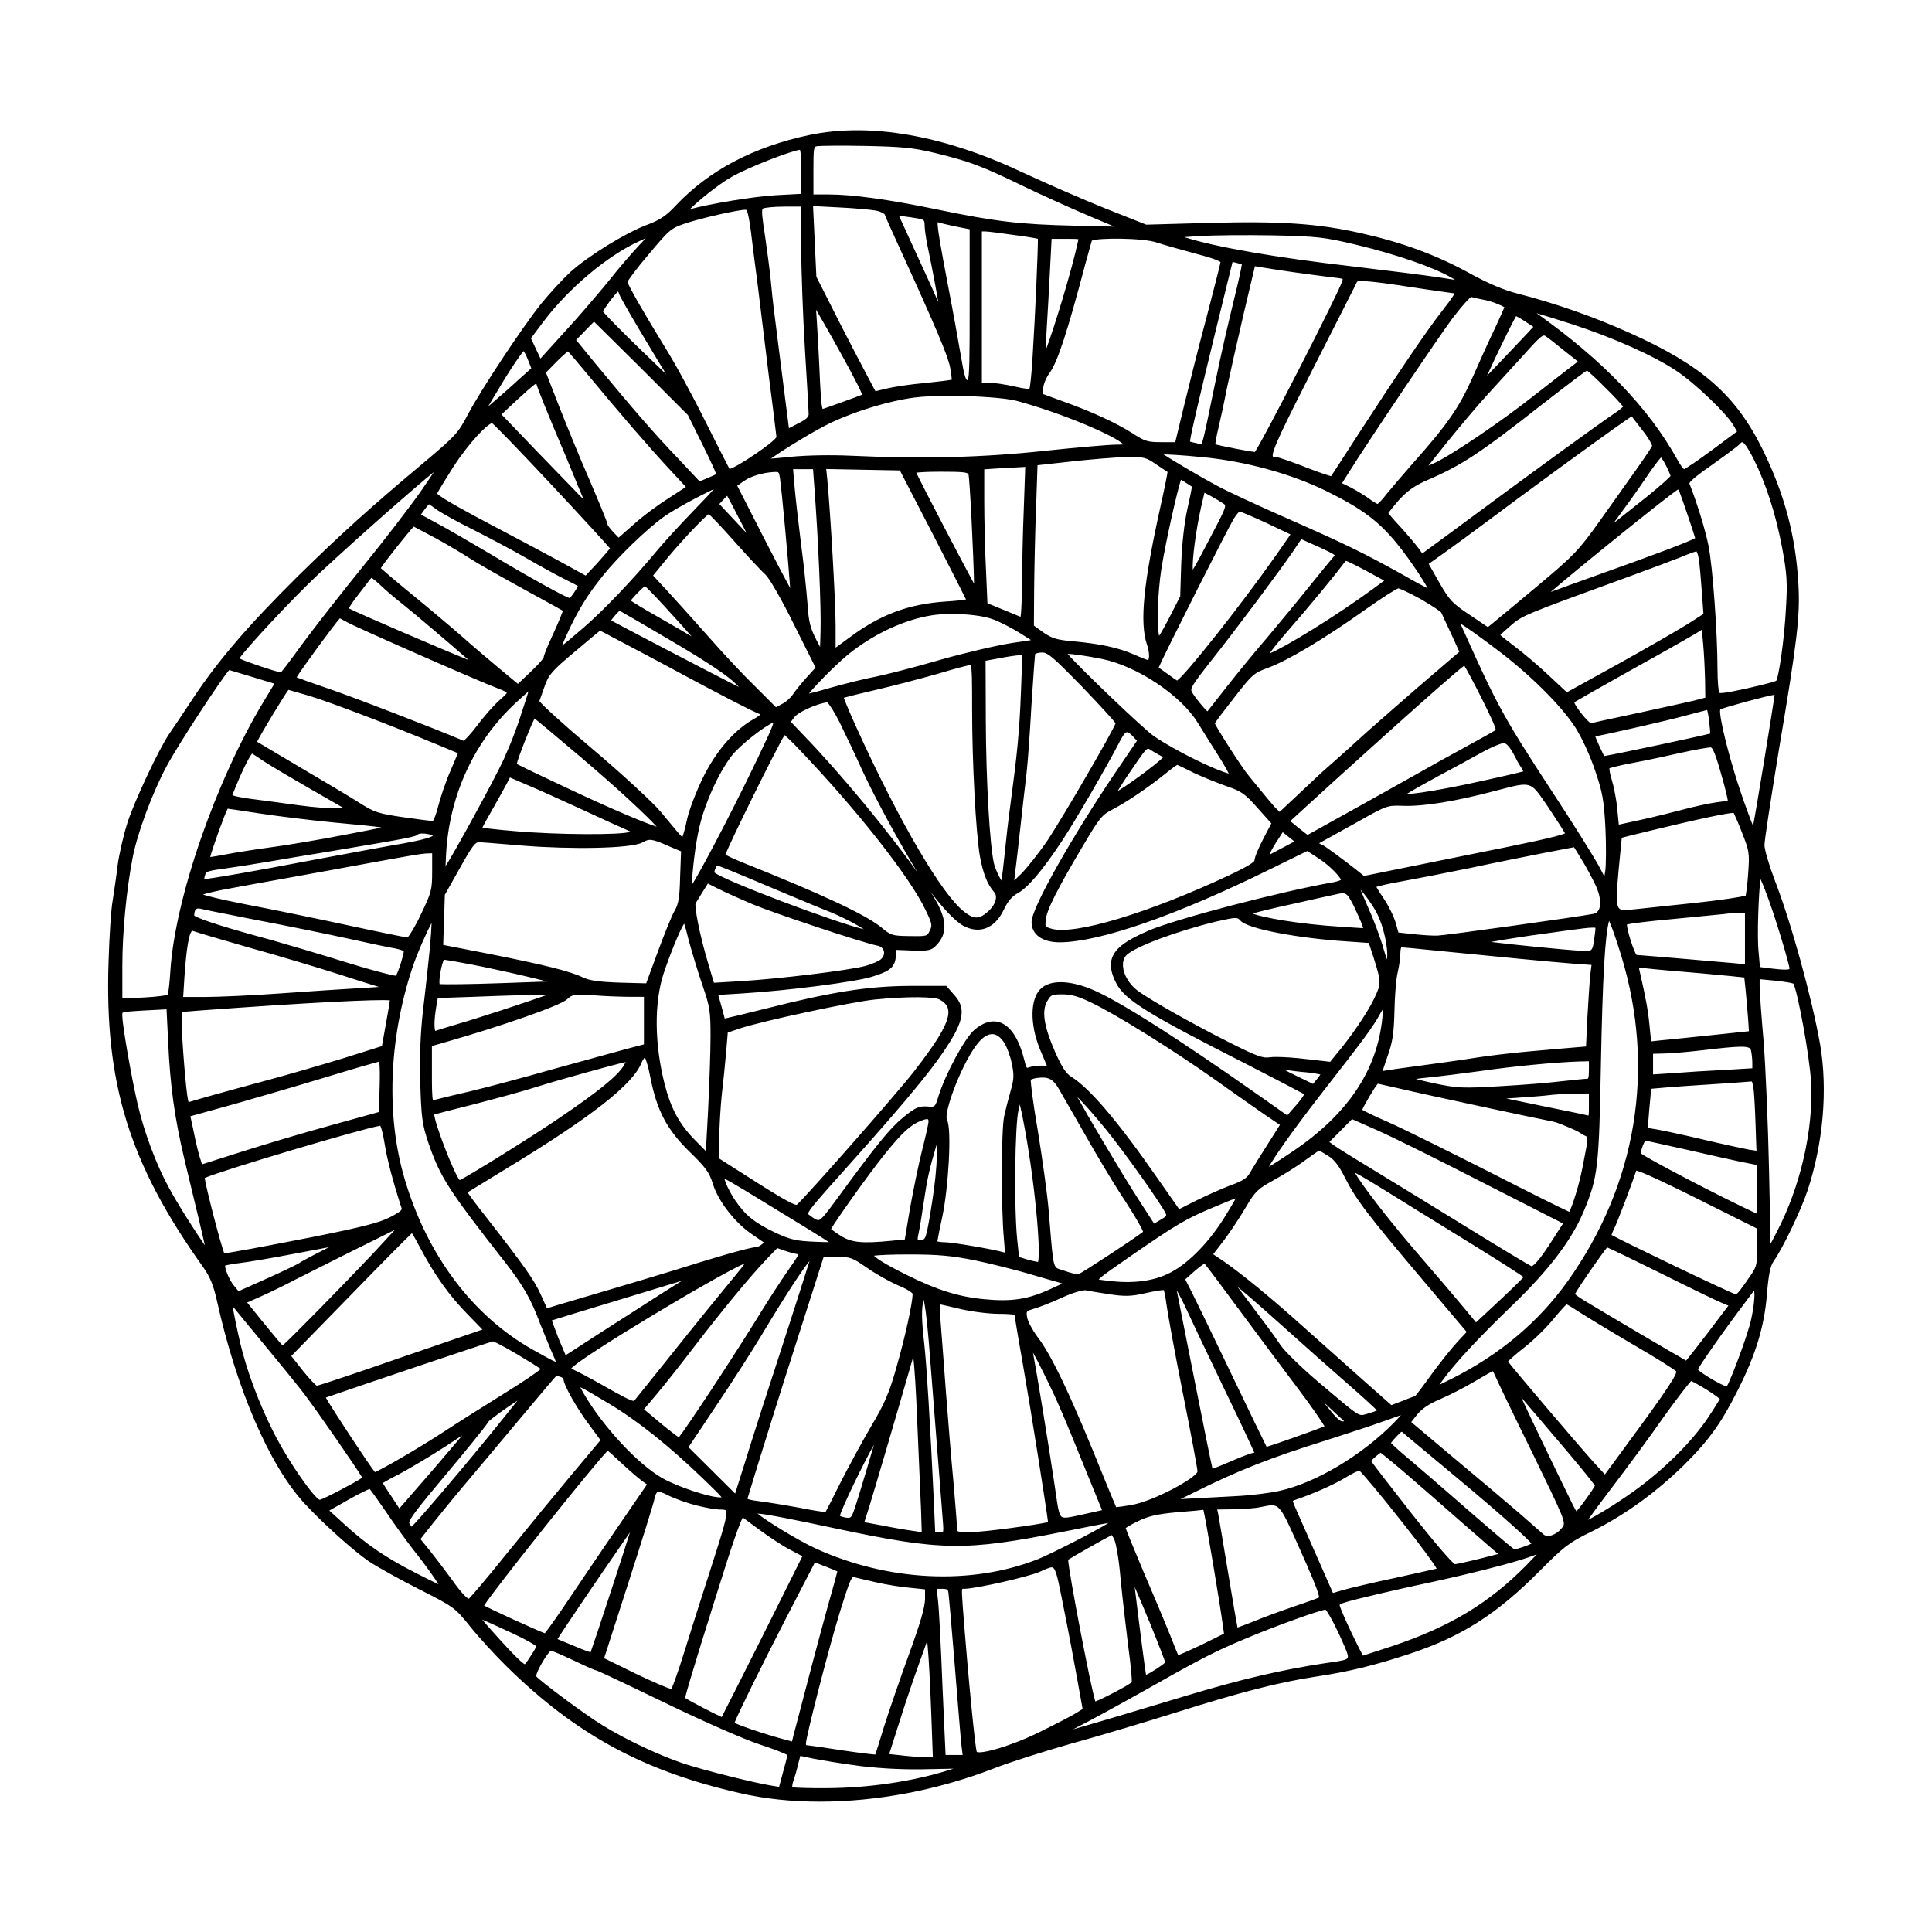 <?xml version="1.0" encoding="UTF-8"?>
<!-- Uploaded to: ICON Repo, www.iconrepo.com, Generator: ICON Repo Mixer Tools -->
<svg fill="#000000" width="800px" height="800px" version="1.1" viewBox="144 144 512 512" xmlns="http://www.w3.org/2000/svg">
 <path d="m201.48 488.68c5.203 23.453 13.852 43.516 23.125 53.656 4.82 5.234 13.168 12.746 17.18 15.457 2.203 1.473 8.238 4.816 13.453 7.457 9.07 4.602 9.32 4.781 13.316 9.742 2.246 2.828 6.656 7.652 9.836 10.758 18.27 17.941 36.137 27.629 61.672 33.441 6.574 1.523 13.738 2.266 21.199 2.266 14.93 0 31.051-2.988 45.926-8.727 4.262-1.688 13.793-4.691 20.547-6.609 7.234-1.977 19.84-5.758 27.855-8.277 17.438-5.488 27.121-7.977 36.988-9.496 8.727-1.301 15.441-2.926 24.781-5.996 13.914-4.57 23.355-10.59 34.844-22.207 6.195-6.203 7.481-7.285 13.422-10.188 8.676-4.273 16.922-10.184 24.52-17.578 6.762-6.699 10-11.199 14.43-20.051 4.719-9.309 7.019-16.898 7.68-25.371 0.449-5.289 0.883-7.422 1.785-8.742 2.266-3.109 7.203-13.375 8.949-18.617 4.188-12.625 5.414-26.762 3.371-38.773-2.238-12.645-7.785-32.688-12.113-43.766-1.453-3.852-2.644-7.934-2.644-9.102 0-1.152 1.551-11.402 3.863-25.492 4.832-28.656 5.598-35.18 5.133-43.664-0.719-12.734-3.637-23.723-9.453-35.625-7.18-14.559-16.117-22.383-35.43-31.02-9.465-4.254-19.398-7.727-29.512-10.344-3.594-0.883-7.84-2.691-12.977-5.523-8.777-4.793-17.594-8.027-28.586-10.5-11.492-2.574-21.332-3.234-40.527-2.707l-16.348 0.457-10.973-4.352c-5.863-2.359-15.715-6.648-21.957-9.566-20.801-9.805-40.301-13.199-56.391-9.828-14.711 3.113-26.598 9.383-35.316 18.633-2.562 2.75-4.207 3.859-7.637 5.152-5.664 2.106-15.551 8.195-20.363 12.535-2.117 1.977-5.586 5.742-7.742 8.402-5.188 6.519-15.941 22.789-19.496 29.508-2.449 4.707-3.203 5.527-11.531 12.543-14.02 11.723-22.133 19.039-33.383 30.098-13.012 12.883-21.023 22.188-27.652 32.133-2.75 4.219-5.68 8.523-6.492 9.703-2.75 4.062-9.145 17.652-11.039 23.469-1.062 3.332-2.258 8.504-2.648 11.547-0.289 2.559-0.82 6.051-1.168 8.363l-0.141 0.918c-0.395 2.144-0.855 9.109-1.059 15.844-1.125 32.492 5.453 53.75 25.125 81.254 1.75 2.477 2.684 4.769 3.578 8.785zm-3.231-32.5c4.445-1.988 42.125-13.199 46.535-13.852 0.262 0.527 0.73 2.152 1.125 4.625 0.664 4.262 2.203 10.102 4.551 17.348 0.16 0.523-1.543 1.477-3.223 2.336-2.871 1.43-7.457 2.602-20.453 5.195-14.609 2.848-21.375 4.098-23.363 4.293-0.949-2.359-4.863-17.457-5.172-19.945zm93.836-204.7-3.402-8.746 2.863-2.922c1.438-1.441 2.481-2.344 2.969-2.699 0.727 0.801 2.746 3.148 5.16 6.07 8.219 9.945 16.051 19.023 21.488 24.902l4.613 4.961-4.418 2.867c-2.711 1.703-7.023 4.848-9.531 7.148l-3.883 3.41-1.352-1.395c-0.984-1.055-1.492-1.828-1.535-1.934 0-0.586-2.953-7.562-4.715-11.672-2.856-6.488-6.648-15.918-8.258-19.992zm6.606 24.922-0.57-0.578c-1.578-1.641-7.094-7.352-12.277-12.672l-8.941-9.32 4.387-4.098c1.391-1.273 3.836-3.523 4.816-4.121 0.133 0.539 0.805 2.488 4.352 11.062 2.344 5.457 5.441 12.949 6.891 16.535zm15.008-35.008 12.594 12.594 3.961 7.984c2.039 4.144 3.215 6.746 3.57 7.684-0.441 0.223-1.27 0.598-2.332 1.039l-2.09 0.883-5.742-6.117c-6.133-6.394-11.895-13.012-22.027-25.301l-4.957-6.062 4.742-4.856zm-9.902-14.812c0.43-1.031 3.023-4.488 3.996-5.352 0.098 0.152 0.211 0.395 0.297 0.711l0.016 0.051c0.312 0.852 3.965 7.195 7.668 13.305l4.742 7.856-6.723-6.465c-5.316-5.133-9.242-9.172-9.996-10.105zm36.438 55.547 0.004 0.012c0.645 1.211 1.168 2.254 1.582 3.109-0.996-1.055-2.227-2.371-3.457-3.699l-3.734-3.977 1.109-1.211c0.406-0.438 0.73-0.762 0.961-0.977 0.594 1.078 1.961 3.637 3.535 6.742zm-0.859-9.406 1.543-1.078c1.797-1.379 5.215-2.434 8.309-2.559 1.098-0.039 1.223-0.055 1.449 1.496 0.527 3.606 2.262 22.547 2.727 29.258-1.328-2.418-3.684-6.871-6.594-12.566zm-0.957 14.523c3.617 4.082 7.445 8.172 8.508 9.105 0.926 0.867 4.18 6.41 7.547 13.273l5.652 11.301-2.273 2.504c-1.359 1.492-3.031 3.559-3.734 4.606-0.629 0.941-1.93 2.082-2.926 2.551l-1.559 0.832-5.195-5.195c-2.887-2.766-8.496-8.727-12.5-13.285-3.871-4.402-8.914-9.969-11.105-12.352l-3.762-4.066 4.047-4.949c4.418-5.266 9.645-10.645 10.707-11.336 0.719 0.613 3.207 3.188 6.594 7.012zm52.883-1.508c5.344 10.41 7.914 15.508 8.695 17.121-0.883 0.16-2.746 0.395-5.223 0.539-10.07 0.664-17.562 3.477-25.867 9.703l-3.461 2.543v-5.91c0-6.133-1.359-29.816-2.231-38.988l-0.258-2.445 19.523 0.371zm-4.484-16.469c0.91-0.121 2.988-0.258 6.422-0.258 5.82 0 7.164 0.125 7.418 0.707 0.359 1.328 1.367 22.188 1.473 28.973-3.332-6.125-13.363-25.371-15.312-29.422zm-16.824 47.207c6.414-4.875 14.016-8.305 20.859-9.395 1.562-0.258 3.461-0.379 5.438-0.379 3.969 0 8.227 0.488 10.594 1.336l0.02 0.004c1.773 0.57 5.074 2.312 7.406 3.738l2.918 1.855-5.234 0.797c-3.875 0.598-12.297 2.578-18.785 4.414-6.457 1.895-14.152 3.863-17.004 4.449-2.898 0.527-8.414 1.926-12.148 2.973-2.672 0.797-4.594 1.293-5.688 1.535 1.945-2.449 8.355-8.93 11.625-11.328zm34.84-39.691v-8.402l3.219-0.223c1.512-0.098 3.426-0.191 4.816-0.262l2.828-0.156-0.367 10.602c-0.273 6.492-0.465 16.012-0.523 20.828-0.02 2.156-0.066 6.926-0.363 8.297-0.48-0.211-1.258-0.527-2.371-0.984-0.75-0.309-1.594-0.645-2.434-0.996l-3.961-1.621-0.383-8.863c-0.254-4.867-0.461-13.039-0.461-18.219zm94.871-58.273c-0.902 3.004-20.871 42.012-23.16 45.281-1.648-0.18-8.77-1.562-10.48-2.031 0.059-0.656 0.316-2.195 0.785-4.133 0.586-2.457 1.629-7.285 2.301-10.781 0.695-3.285 2.625-11.922 4.398-19.547l3.019-12.75 1.379 0.23c1.113 0.195 4.898 0.785 8.551 1.316 3.254 0.473 7.445 1.012 10.395 1.379 1.082 0.121 2.727 0.301 2.934 0.48 0.004 0.051-0.012 0.18-0.121 0.555zm0.629 6.707c2.457-4.828 3.309-6.508 3.301-6.555 0.16-0.117 0.586-0.168 1.195-0.168 2.801 0 9.578 1.047 13.168 1.602l4.227 0.629c4.734 0.707 6.969 0.977 7.246 1.02-0.367 0.887-2.301 3.371-3.273 4.625-3.984 5.094-11.004 15.41-22.086 32.477l-1.941 3.008c-2.434 3.769-4.746 7.352-5.426 8.34-0.836-0.215-3.305-1.039-6.644-2.336-2.781-1.102-7.238-2.734-7.965-2.734-0.629-0.016-0.777-0.098-0.801-0.145-0.609-1.012 3.176-8.574 10.473-22.969 3.309-6.539 6.352-12.512 8.527-16.793zm-29.328-1.754c-1.379 5.602-3.512 14.809-4.731 20.832l-1.266 6.109c-1.566 7.586-2.281 11.047-2.711 11.391-0.066 0-0.25-0.066-0.395-0.109-0.211-0.074-0.441-0.156-0.746-0.223-0.777-0.137-1.465-0.332-1.805-0.449 0.176-1.906 2.625-12.184 6.973-30.027l4.312-17.574 1.047 0.25c0.605 0.133 1.125 0.309 1.41 0.422-0.121 0.961-0.781 4.082-2.09 9.379zm-8.445 41.676c11.32 1.047 23.629 4.41 32.934 8.996 9.496 4.648 14.152 8.168 19.148 14.469 3.098 3.859 6.5 9.027 7.707 11.297-1.27-0.625-3.508-1.809-6.316-3.445-10.848-6.027-14.922-8.012-31.164-15.191-7.664-3.356-16.207-7.344-18.66-8.707-5.059-2.742-11.387-6.519-13.863-8.141 1.301 0.031 4.223 0.133 10.215 0.723zm90.055-13.918c8.758-6.805 11.246-8.59 11.941-9.035 0.648 0.492 2.578 2.211 4.949 4.644l0.012 0.012c2.394 2.332 4.098 4.238 4.621 4.922-0.312 0.316-1.031 0.945-2.102 1.656-3.984 2.676-20.641 14.727-43.672 31.785l-7.441 5.465-1.008-1.391c-0.746-1.023-2.934-3.598-4.777-5.637-1.75-1.867-2.848-3.164-3.223-3.668 0.277-0.418 1.059-1.438 2.766-3.414 2.359-2.559 4.223-3.863 7.664-5.367 9.062-3.906 13.867-7.078 30.27-19.973zm-30.074 16.172 5.039-6.297c3.582-4.434 8.344-10.047 10.605-12.504 1.02-1.102 2.449-2.676 3.988-4.379 1.859-2.047 3.879-4.266 5.535-6.07 3.652-4.102 4.852-5.231 5.477-5.231 0.109 0 0.207 0.035 0.293 0.102 0.605 0.363 2.875 2.125 5.176 4.016l3.508 2.781-3.004 2.301c-1.895 1.465-5.012 3.875-7.981 6.211-9.109 7.269-23.266 16.836-27.547 18.617zm79.34 88.754c-0.57 0.133-1.738 0.344-3.141 0.492-1.723 0.25-5.461 1.031-8.277 1.785-2.856 0.766-8.074 2.062-11.523 2.816l-5.941 1.293-0.387-3.879c-0.195-2.535-0.918-6.156-1.473-7.965-0.508-1.523-0.648-2.746-0.637-3.082 0.645-0.246 3.047-0.852 6.121-1.414 3.652-0.656 10.188-2.106 12.828-2.695 4.219-0.945 7.359-1.438 7.91-1.438 0.801 0.117 2.082 4.656 2.766 7.098v0.004c1.027 3.516 1.617 6.055 1.754 6.984zm6.5 70.953-7.078 0.422c-4.43 0.207-10.715 0.609-13.793 0.855l-5.438 0.348v-5.473l2.519-0.051c1.703 0 6.262-0.379 10.383-0.855 10.488-1.258 12.695-1.273 13.035-0.082 0.18 0.789 0.371 2.309 0.371 3.391zm0.27 4.965c0.191 1.145 0.449 5.578 0.586 9.895l0.238 6.992-1.926-0.281c-1.492-0.273-7.113-1.48-12.176-2.684-5.457-1.293-10.922-2.445-12.449-2.699l-2.254-0.367 0.414-5.062c0.297-3.457 0.457-4.805 0.539-5.332 1.43-0.152 6.715-0.59 13.047-0.988 5.691-0.352 12.246-0.812 13.574-0.953 0.109 0.242 0.273 0.73 0.406 1.48zm-11.191-13.73-6.027 0.625c-3.496 0.363-6.422 0.672-7.5 0.754l-2.383 0.262-0.398-4.09c-0.387-4.062-0.992-7.391-2.707-14.855-0.023-0.102-0.086-0.352-0.105-0.52 0.371-0.047 1.281 0.055 1.84 0.105 1.586 0.203 8.133 0.785 14.594 1.316 6.289 0.57 10.262 0.961 11.473 1.113 0.301 2.106 1.148 11.922 1.23 14.238-1.414 0.148-5.402 0.578-10.016 1.051zm-33.609 70.332c-1.285-0.789-2.133-1.41-2.484-1.727 1.375-2.445 7.25-10.852 8.539-12.367 1.352 0.574 6.769 3.176 14.344 6.926 7.5 3.754 15.195 7.473 16.453 7.965l1.34 0.543-5.41 7.148c-3.723 4.84-5.238 6.758-5.801 7.418-2.894-1.617-21.059-12.305-26.98-15.906zm24.336 18.738c0.664 0.766-6.5 10.504-14.082 20.812l-4.797 6.535-3.023-3.301c-5.16-5.777-21.043-24.5-22.652-26.617 0.457-0.516 1.867-1.805 4.121-3.582 2.535-1.949 6.144-5.473 8.047-7.844 1.582-1.926 2.856-3.305 3.356-3.762 0.469 0.23 1.594 0.891 3.231 1.984l0.004 0.004c1.762 1.137 8.047 4.961 14.273 8.613 6.312 3.641 11.117 6.746 11.523 7.156zm-28.727-23.887c-7.703 10.812-18.051 19.512-30.754 25.859l-3.238 1.598 0.742-1.059c3.516-4.82 9.441-11.199 18.637-20.066 9.645-9.316 15.613-17.16 18.785-24.691 3.859-9.246 4.117-11.496 4.644-40.211 0.438-21.98 1.062-32.91 2.137-36.91 0.613 1.223 1.688 4.277 3.199 9.117 9.184 29.973 4.156 60.645-14.152 86.363zm-112.46 76.922c-2.863-6.801-4.387-10.605-4.691-11.473 0.406-0.316 1.586-1.047 3.394-1.895 2.644-1.289 5.004-1.828 10.078-2.301 3.438-0.25 6.769-0.586 6.977-0.656 0.059 0 0.133 0.023 0.156 0.051 0.469 1.496 4.453 25.195 5.195 30.918l0.262 1.848-6.074 3.008c-3.16 1.492-5.219 2.383-6.066 2.707-0.379-0.891-1.23-2.938-2.141-5.332-1.195-2.961-4.328-10.477-7.09-16.875zm5.789 24.098c-0.613 0.711-3.824 2.793-5.082 3.324-0.312-1.895-1.27-8.988-3.008-23.305 0.922 2.106 2.551 5.949 4.227 10.02 2.281 5.613 3.652 9.219 3.863 9.961zm-70.559 16.176c1.441-4.621 3.965-12.121 5.637-16.715l1.848-5.16 0.145 1.734c0.273 2.551 0.664 10.559 0.918 17.156l0.434 12-2.141-0.051c-1.477-0.059-4.43-0.25-6.523-0.523l-2.906-0.312zm-3.961 0.883c-1.238 4.109-2.016 6.551-2.312 7.375-0.953-0.055-3.898-0.402-8.863-1.125-4.168-0.656-8.508-1.281-9.453-1.371-0.031-0.082-0.059-0.223-0.059-0.434 0-1.664 5.719-24.098 8.961-34.734 2.297-7.379 3.059-9.527 3.699-9.359 0.406 0.109 1.426 0.344 2.684 0.629 0.992 0.227 2.137 0.488 3.246 0.75 2.719 0.629 6.734 1.27 9.133 1.461l3.836 0.402v2.519c0 2.125-1.266 6.504-4.231 14.621-2.277 6.273-5.258 14.906-6.641 19.266zm-18.168-47.262c-4.559-2.098-13.02-7.273-15.359-9.234 2.453 0.133 10.496 1.793 20.551 3.918 28.199 5.984 34.406 6.074 60.383 0.922 5.777-1.164 9.965-2 12.117-2.348-3.664 2.246-14.695 7.945-18.773 9.613-17.688 6.961-39.715 5.883-58.918-2.871zm-97.781-19.766c2.969-3.535 10.746-12.906 11.039-13.715 0.434-0.637 4.949-3.856 7.793-5.703-0.48 0.594-1.082 1.344-1.754 2.188-0.84 1.047-1.793 2.242-2.762 3.438-8.363 10.422-21.434 25.773-23.539 27.809-0.156-0.156-0.387-0.438-0.629-0.875-0.418-0.75 2.68-4.582 9.852-13.141zm-12.492 9.191-2.047-3.125c-1.215-1.77-2.047-3.117-2.336-3.598 0.598-0.402 2.16-1.289 4.348-2.387 2.731-1.473 8.34-4.785 12.328-7.379 1.723-1.148 3.215-2.125 4.41-2.906-1.656 1.961-4.117 4.848-7.269 8.535zm28.219-30.742c-5.375 3.34-13.055 8.184-16.688 10.574-7.246 4.707-16.188 9.805-18 10.535-1.812-2.281-11.281-16.652-13.023-19.75 7.461-2.609 43.16-14.645 44.285-14.902 0.387 0.07 2.746 1.238 6.59 3.527 2.84 1.691 5.117 3.125 6.109 3.785-1.023 0.863-4.102 3.019-9.273 6.231zm-40.965-25.938c8.43-8.676 14.465-14.758 16.082-16.281 0.422 0.637 1.203 1.984 2.137 3.793l0.004 0.004c3.856 7.316 7.773 12.809 12.707 17.805l3.84 3.949-21.25 7.289c-11.68 4.082-21.246 7.254-22.641 7.617-0.473-0.316-1.91-1.777-3.703-3.996l-3.066-3.898zm-18.195 13.508c-1.023-1.113-4.242-4.988-8.688-10.539l-0.715-0.867 3.109-1.371c2.246-0.984 6.613-3.078 9.75-4.742 6.473-3.289 20.418-10.254 26.301-13.145-1.395 1.523-3.41 3.707-5.773 6.246-8.207 8.691-21.559 22.277-23.984 24.418zm66.742 1.344-0.508-0.289c-15.859-8.941-27.875-24.945-33.84-45.055-4.992-16.672-4.277-37.086 1.965-56.008 1.336-4.012 3.789-9.496 5.133-11.984-0.051 1.359-0.188 3.551-0.449 6.539-0.258 2.519-1.152 11.125-1.832 16.594-0.684 6.117-0.918 12.191-0.727 19.125 0.262 9.234 0.523 11.176 2.137 15.941 3.109 9.125 5.223 12.418 20.574 32.016 4.606 5.918 6.629 9.492 9.035 15.93 0.836 2.121 2.254 5.547 3.223 7.836l0.121 0.273c0.348 0.789 0.711 1.602 0.863 2.09-0.891-0.316-2.977-1.48-5.695-3.008zm36.477-187.98c9.457 5.562 14.883 9.199 17.07 11.445l0.629 0.641-1.602-0.789c-5.535-2.766-29.121-15.121-32.258-16.828 0.473-0.715 1.707-2.125 2.258-2.574 1.148 0.629 6.062 3.481 13.902 8.105zm-10.961-10.801c0.699-0.941 2.938-3.238 3.758-3.844 0.59 0.508 2.254 2.168 5.219 5.406 2.766 3.023 5.5 6.016 7.16 7.941-1.93-1.145-5.039-2.957-8.223-4.777-4.098-2.312-6.969-4.07-7.914-4.727zm-3.594 10.352c0.449 0.23 10.973 5.773 20.945 11.16 1.613 0.863 15.434 8.219 17.051 8.652-0.301 0.289-0.891 0.742-1.969 1.336-5.117 2.898-10.02 8.641-13.453 15.766-1.754 3.633-3.566 8.438-4.051 10.711-0.5 2.344-1.055 4.344-1.258 4.711l-0.012 0.023c-0.641-0.609-2.133-2.402-4.684-5.488l-1.012-1.223c-2.09-2.508-10.594-10.332-18.199-16.75-7.934-6.699-13.18-11.531-13.977-12.605 0.223-0.66 0.801-2.316 1.43-4.031 1.062-3.004 1.953-4.019 7.949-9.047 3.566-3.019 5.93-4.977 6.695-5.594 0.648 0.32 2.316 1.18 4.543 2.379zm163.49-32.18c0.645-0.992 1.203-1.598 1.441-1.785 0.676 0.195 3.367 1.305 7.285 3.129l6.219 2.961-3.578 5.164c-10.125 14.379-24.25 32.039-26.469 33.559-0.332-0.191-1.082-0.684-2.769-1.93-0.789-0.586-1.559-1.113-2.031-1.441-0.031-0.02-0.059-0.039-0.086-0.059 1.742-4.027 18.086-36.43 19.988-39.598zm-8.711-3.086 0.863-3.672 1.633 0.863c1.266 0.695 2.887 1.668 3.547 2.125 0.707 0.516 0.352 1.352-4.133 9.828-1.617 3.102-3.285 6.293-4.144 7.613-0.199-2.699 0.844-10.566 2.234-16.758zm73.695 193.02-6.359-3.914c-6.379-3.926-13.68-8.418-18.453-11.316-7.125-4.312-12.715-7.785-13.613-8.438l-1.305-0.945 6.004-6.062 6.887 3.039c3.898 1.723 16.367 7.918 28.391 14.098l20.645 10.516-2.254 3.492c-4.523 7.231-5.828 7.82-6.121 7.82h-0.012c-0.488-0.199-5.91-3.43-13.809-8.289zm11.734 11.188c-0.84 0.91-3.203 3.254-6.328 6.156l-6.273 5.848-3.055-3.688c-1.875-2.262-6.551-7.789-10.449-12.289-9.125-10.438-16.809-20.477-18.609-23.723 2.328 1.184 7.984 4.707 10.652 6.363 2.898 1.82 8.883 5.508 14.871 9.203l5.941 3.664c8.133 5.043 12.066 7.602 13.25 8.465zm-274.17-25.938 4.594-2.816c22.375-13.582 33.406-22.199 35.766-27.926 0.336-0.812 0.719-1.328 0.953-1.559 0.324 0.68 0.945 2.629 1.457 5.367v0.004c1.734 8.805 4.379 13.789 10.484 19.758 4.16 4.031 5.129 5.367 6.07 8.398 1.422 4.606 5.898 10.363 10.418 13.395l0.961 0.664c1.238 0.855 1.844 1.273 2.125 1.465-0.344 0.469-1.438 1.254-2.004 1.254-2.016 0-14.105 3.719-21.125 5.934-4.527 1.375-12.797 3.875-18.375 5.512l-1.535 0.453c-5.113 1.5-10.242 3.012-11.801 3.492l-2.621 0.816-1.613-3.562c-1.789-3.981-4.297-7.535-14.914-21.141-2.324-2.922-3.934-5.133-4.523-6.027 0.938-0.574 3.172-1.945 5.684-3.481zm-7.766 0.242c-1.461-1.605-6.641-15.008-6.742-17.402 1.137-0.316 5.168-1.371 10.066-2.586 5.879-1.523 13.516-3.582 17.297-4.801 5.688-1.793 19.578-5.652 23.355-6.508-0.105 0.23-0.258 0.523-0.457 0.863-1.594 2.742-6.777 6.957-17.336 14.105-8.391 5.684-24.32 15.512-26.184 16.328zm68.398-77.27c1.824 0.91 6.106 2.84 9.355 4.219h0.004c5.617 2.324 28.633 10.031 33 10.926 0.828 0.172 1.422 0.672 1.629 1.371 0.211 0.707-0.023 1.492-0.656 2.121-0.422 0.469-2.301 1.352-4.418 1.91-4.449 1.164-22.816 3.394-32.762 3.984l-7.184 0.43-1.496-5.039c-2.418-8.051-3.672-15.18-3.359-16.016 0.172-0.258 0.625-0.988 1.152-1.855l2.098-3.387zm-0.918-4.289c0.07-0.891 0.656-1.75 0.781-1.824 0.523 0.117 5.785 2.242 13.367 5.473l6.453 2.699c4.398 1.84 7.871 3.293 8.73 3.613 4.106 1.57 8.312 3.812 10.297 5.113-7.519-1.758-37.281-12.973-39.629-15.074zm-3.141 29.93c1.953 5.656 2.133 6.801 2.133 13.578 0 4.098-0.328 12.992-0.656 19.66l-0.578 10.715-2.68-2.727c-4.262-4.262-6.57-8.469-8.238-15.004-2.719-10.625-2.82-21.613-0.273-29.383 1.684-5.055 4.312-11.48 5.316-12.992 0.023-0.039 0.07-0.109 0.121-0.188 0.316 0.832 0.781 2.707 1.168 4.281 0.836 3.086 2.484 8.57 3.688 12.059zm24.98 58.168c-0.922 0.172-6.926-3.594-10.52-5.875l-10.016-6.379v-5.168c0-3.113 0.336-8.422 0.648-11.547 0.418-3.531 0.938-8.758 1.184-11.574l0.422-5.106 3.09-1.047c5.703-1.945 29.902-7.133 35.961-7.715 9.02-0.891 15.742-0.707 17.035-0.012 1.352 0.719 2.086 1.547 2.309 2.606 0.578 2.734-2.07 7.547-9.141 16.602-4.574 5.879-28.922 33.527-30.973 35.215zm8.516 9.875c-0.973 0.039-2.508-0.047-3.723-0.09-4.816-0.191-6.422-0.551-10.125-2.238-5.754-2.711-8.211-4.664-10.973-8.711-1.648-2.445-2.629-4.762-2.871-5.805 0.898 0.469 2.785 1.547 5.438 3.148 14.977 9.129 20.434 12.48 22.254 13.695zm-16.621 4.648 2.938-3.055 2.051 0.719c1.273 0.441 2.805 0.82 3.578 0.926-0.367 0.887-1.984 3.164-2.641 4.09-2.106 3.019-5.977 9.008-8.621 13.352-7.164 11.559-18.48 28.637-20.453 31.07-0.711-0.469-2.484-1.809-4.863-3.777l-4.375-3.664 3.465-4.109c2.195-2.602 6.648-8.238 9.93-12.559 7.551-9.82 14.824-18.633 18.992-22.992zm-13.457 39.043c4.086-6.062 9.512-14.496 12.098-18.801 6.969-11.621 11.023-17.633 12.848-19.871-0.992 3.195-3.578 11.289-6.699 20.93-4.027 12.277-8.625 26.598-10.242 31.906l-2.769 8.793-12.359-12.293zm10.727 17.008 1.043-3.394c1.664-5.426 6.211-19.949 10.105-32.023l6.82-21.355h3.543c3.508 0 4.016 0.18 7.777 2.777 2.262 1.613 6.051 3.758 8.457 4.793 2.938 1.219 3.75 2.062 3.812 2.227-0.066 2.641-2.051 11.648-4.246 19.277-1.945 6.941-3.152 9.773-6.828 15.93-2.457 4.191-6.188 11.117-8.227 15.141-1.883 3.828-3.391 6.734-3.789 7.473-0.812-0.055-3.406-0.43-6.82-1.125-3.891-0.711-8.793-1.508-10.941-1.777-1.898-0.203-2.664-0.469-2.938-0.605 0.246-0.855 1.133-3.738 2.231-7.336zm44.004-84.801c-0.926 3.629-2.316 10.539-3.164 15.215l-1.367 8.188-3.461 0.344c-7.894 0.781-10.688 0.504-13.586-1.352-1.223-0.766-2.168-1.477-2.5-1.738 1.102-2.07 9.438-13.816 14.012-19.59 4.777-5.934 6.984-7.981 9.855-9.133 1.422-0.57 1.758-0.402 1.82-0.363 0.082 0.055 0.156 0.273 0.137 0.719-0.066 0.66-0.84 4.137-1.746 7.711zm3.957-1.914 0.023 0.656c0.121 2.316-0.223 7.309-0.785 11.371-0.535 3.945-1.32 8.641-1.691 10.395-0.637 2.977-0.84 2.977-1.812 2.977-0.5 0-0.711-0.031-0.77-0.031-0.012 0-0.016 0-0.02 0.004-0.082-0.195 0.102-1.094 0.156-1.367 0.273-1.148 0.922-5.059 1.457-8.715 0.871-5.883 1.391-8.434 3.441-15.289zm-16.664 79.707c-0.07 0.238-0.141 0.492-0.223 0.762v0.004c-0.656 2.297-2.227 7.543-3.477 11.672l-0.07 0.227c-2.098 6.82-2.09 6.828-3.445 6.688-0.816-0.105-1.465-0.316-1.809-0.492 0.52-2.152 6.082-13.609 9.023-18.859zm-1.18 16.223c1.117-3.613 6.445-21.613 11.578-39.457 0.363 2.613 0.734 8.586 1.102 17.828l0.223 5.113c0.328 7.488 0.648 14.848 0.762 17.73l0.176 5.742-2.297-0.348c-1.547-0.188-5.184-0.816-8.293-1.441l-4.621-0.852zm9.723-61.273c-6-2.969-7.934-4.41-8.555-5.031 1.246-0.168 4.328-0.336 9.129-0.336 7.84 0 11.457 0.324 17.598 1.562 3.918 0.797 11.23 2.602 16.227 4.125l6.984 2.023-3.004 1.391c-6.055 2.801-10.367 3.477-17.73 2.766-6.777-0.641-12.57-2.461-20.648-6.5zm10.836-40.961c-1.078-1.996 4.273-15.977 8.449-20.742 1.285-1.438 2.438-2.082 3.652-2.051 1.047 0.07 2.047 0.805 2.969 2.18 0.75 1.129 1.699 3.691 2.074 5.621 0.629 2.953 0.59 4.074-0.25 7.043-0.605 2.09-1.387 5.164-1.785 7.008-0.75 3.68-0.801 24.113-0.074 32.148 0.176 1.84 0.242 3.16 0.246 3.891-3.246-0.926-13.945-2.742-15.961-2.742-0.918 0-1.582-0.121-1.895-0.223 0.133-0.867 0.637-3.5 1.328-6.637 1.574-7.363 2.543-23.062 1.246-25.496zm36.52 3.758c2.871 5.106 6.977 11.945 9.02 15.129 5.144 7.863 6.195 10.082 6.398 10.707-2.883 2.211-16.242 10.938-17.227 11.297-0.367 0-1.984-0.387-3.793-1.02-0.301-0.105-0.57-0.188-0.816-0.262-1.953-0.594-1.953-0.594-2.887-12.102l-0.277-3.371c-0.402-4.828-1.793-14.574-2.961-21.719-1.234-7.211-1.812-12-1.812-13.145 0.316-0.137 0.941-0.336 1.613-0.438 2.941-0.418 4.231 0.191 5.734 2.715 0.5 0.887 1.777 3.098 3.352 5.828zm-2.031-9.93c1.648 1.641 4.348 4.625 7.668 8.707 4.848 5.981 14.082 18.941 15.672 21.996 0.414 0.871 0.414 0.871-1.258 1.879l-1.707 1.008-4.594-7.106c-4.977-7.828-12.984-21.41-15.781-26.484zm-10.398 43.762c-0.551-0.074-1.723-0.328-2.918-0.672l-2.102-0.664-0.484-4.574c-0.875-8.473-0.629-30.723 0.379-34.516 0.117-0.488 0.227-0.91 0.324-1.281 0.211 0.918 0.473 2.102 0.742 3.422 3.258 16.504 4.883 35.863 4.059 38.285zm-30.324 10.055 0.016-0.066c0.312 1.238 0.785 4.18 1.371 11.125 0.863 10.77 2.516 31.988 3.336 42.586l0.469 6.039c0.023 0.434 0.09 1.582-0.055 1.738-0.047 0.039-0.238 0.09-0.891 0.09h-1.168l-0.367-8.457c-1.012-21.27-1.855-35.129-2.5-41.203-0.758-6.699-0.801-9.359-0.211-11.852zm4.543 6.102c-0.203-2.422-0.227-4.125-0.191-4.926 0.918 0.191 2.848 0.629 5.195 1.188 3.062 0.734 7.723 1.328 10.387 1.328 2.133 0 3.594 0.133 4.152 0.246 0.25 1.719 1.375 8.293 2.316 13.609 2.195 12.555 6.141 37.695 6.586 41.344-2.594 0.66-16.914 2.621-20.207 2.621-3.898 0-3.898-0.016-3.898-0.875 0-1.082-0.754-9.965-0.988-12.664-0.562-5.875-1.387-16.055-1.969-23.617l-0.637-8.496c-0.316-4.133-0.59-7.828-0.746-9.758zm24.449 7.859c0.605 1.047 1.508 2.742 2.84 5.465 3.559 7.18 4.715 9.855 11.27 26.016l4.188 10.273-3.926 0.883c-0.797 0.168-1.508 0.324-2.152 0.469-2.449 0.539-3.926 0.871-4.586 0.418-0.762-0.527-1.043-2.5-1.559-6.074-0.117-0.84-0.25-1.785-0.414-2.82-1.562-10.434-4.652-29.344-5.66-34.629zm1.094-4.305c-1.281-1.734-2.469-3.996-2.641-5.039-0.258-1.648-0.258-1.648 1.707-2.254 1.523-0.414 4.922-1.754 7.578-2.988 2.75-1.254 5.152-1.934 6.027-1.934 0.055 0 0.105 0 0.145 0.004 0.996 0.211 3.981 0.695 6.41 1.059 3.945 0.59 5.594 0.613 9.688-0.336 2.379-0.543 4.133-0.781 4.644-0.781h0.004c0.16 0.43 0.449 1.676 0.684 3.527 0.281 2.262 2.238 13.039 4.336 23.543 2.336 11.699 3.918 20.309 3.926 21.008-0.168 1.551-11.34 7.805-17.594 8.902-2.312 0.387-3.481 0.523-3.961 0.543-0.332-0.73-1.195-2.82-2.102-5.019l-0.73-1.77c-8.93-22.25-14.188-33.398-18.121-38.465zm37.004-12.188c0.707 1.199 1.793 3.305 2.812 5.535 1.125 2.465 4.574 9.684 8.227 17.332l1.891 3.949c4.297 8.855 7.215 15.18 7.637 16.207-0.035 0.012-0.074 0.02-0.109 0.02-0.805 0-4.816 1.691-6.289 2.348-2.144 0.926-3.863 1.598-4.691 1.895-0.434-1.898-1.832-8.688-4.684-23.094-1.062-5.394-2.082-10.504-2.918-14.707-0.867-4.348-1.551-7.793-1.875-9.484zm4.449 53.625c12.062-5.992 19.984-9.125 35.355-13.945 5.18-1.648 12.359-4.004 15.445-5.129 1.824-0.664 3.219-1.152 4.172-1.484-0.449 0.52-1.066 1.195-1.879 2.031-8.508 8.641-20.656 15.875-30.219 18.012-2.508 0.594-7.758 1.234-11.703 1.426-1.77 0.09-3.879 0.207-5.926 0.316-2.519 0.137-4.949 0.273-6.555 0.344l-2.125 0.133zm34.438-24.039c0.012 0.012 0.023 0.02 0.035 0.035 2.398 2.273 4.875 4.555 5.402 5.004l0.031 0.031c-0.066 0.02-0.137 0.047-0.227 0.07-0.719 0.156-1.789-0.797-4.219-3.856-0.234-0.297-0.605-0.754-1.023-1.285zm12.121 2.973c-0.309 0.082-0.574 0.168-0.816 0.238-1.891 0.59-1.891 0.594-10.113-6.359l-2.938-2.484c-4.281-3.668-8.5-7.793-9.602-9.391-1.953-2.906-2.625-3.785-7.793-10.652l-1.941-2.574c-0.387-0.508-1.082-1.426-1.719-2.293 0.918 0.742 1.91 1.582 2.449 2.035 2.144 1.824 7.176 6.262 11.211 9.898 4.082 3.684 11.062 9.871 15.562 13.793 3.797 3.305 6.75 6.027 7.773 7.055-0.391 0.191-1.078 0.445-2.074 0.734zm-19.242-7.016c4.09 5.414 6.695 9.227 7.394 10.473-2.332 0.996-13.062 4.805-15.352 5.441-0.906-1.812-4.68-9.566-8.898-18.398-4.793-10.035-9.777-20.289-10.902-22.531l-1.75-3.438 2.453-2.172c1.254-1.094 2.223-1.77 2.664-2.004 1.098 1.309 5.856 7.75 8.23 10.965 4.719 6.371 11.789 15.875 16.16 21.664zm-33.277-30.344c-4.422 2.371-10.102 3.129-16.898 2.227l-0.574-0.066c-0.629-0.07-1.324-0.145-1.699-0.242 0.676-0.801 3.535-2.785 7.996-5.879l1.457-1.008c10.934-7.527 13.73-9.266 21.219-12.344 2.035-0.855 4.457-1.883 5.668-2.273-0.508 0.906-1.465 2.551-2.641 4.449-4.098 6.781-9.664 12.582-14.527 15.137zm15.902-23.078c-2.266 0.84-6.418 2.68-9.25 4.098l-4.504 2.254-5.531-7.891c-10.566-15.227-18.117-24.129-23.094-27.223-1.359-0.828-2.481-2.559-4.277-6.606-2.977-6.848-3.578-10.871-2.012-13.469 0.953-1.57 1.055-1.734 3.988-1.734 2.344 0 4.332 0.57 7.598 2.172l0.012 0.004c6.258 2.938 21.547 12.453 32.723 20.355 5.344 3.82 11.578 8.172 13.539 9.527l3.762 2.543-3.281 5.188c-2.023 3.141-4.125 6.551-4.75 7.652-0.691 1.262-1.93 2.047-4.922 3.129zm23.559-23.762c11.957-15.32 14.051-18.164 16-21.738 0.266-0.469 0.52-0.891 0.742-1.25-0.035 0.656-0.102 1.5-0.211 2.519-1.426 13.941-9.238 25.512-23.887 35.383-2.715 1.84-4.891 3.223-6.168 3.984 1.48-2.676 6.141-9.371 13.523-18.898zm46.137-80.652 1.586-0.414c8.125-2.117 8.125-2.109 11.965 3.481l0.734 1.066c2.644 3.965 4.117 6.293 4.535 7.027-1.535 0.852-11.109 2.812-26.324 5.856l-26.953 5.457-2.398-1.914c-1.777-1.414-8.352-6.383-8.629-6.258-0.18-0.082-0.484-0.258-0.863-0.504 3.773-2.102 9.516-5.285 10.203-5.656 7.777-4.383 7.859-4.398 12.004-4.254 5.328 0.207 13.883-1.176 24.141-3.887zm-23.223 0.801c3.496-2.207 13.895-7.715 14.953-8.293 3.793-2.074 8.07-4.637 10.629-5.215 1.57-0.359 3.379 4.102 4.098 5.269l0.016 0.023c0.664 0.977 1.09 1.738 1.293 2.176-1.445 0.387-5.93 1.445-11.742 2.699-9.566 2.129-16.508 3.184-19.246 3.34zm-8.012 31.184c2.106 3.906 3.273 10.004 2.863 12.609-0.328-0.875-0.746-2.258-0.977-3.039-0.777-2.777-2.613-7.672-4.098-10.918-0.973-2.215-1.566-3.637-1.934-4.535 1.195 1.352 2.969 3.707 4.144 5.883zm-5.984-1.664c0.508 1.082 2.031 4.336 2.324 5.281l0.211 0.715-6.191-0.402c-10.992-0.707-20.633-2.445-23.102-3.481 1.449-0.434 5.031-1.328 10.141-2.43 5.918-1.344 11.098-2.492 11.812-2.625 2.723-0.629 2.953-0.68 4.805 2.941zm-2.106 9.477 6.141 0.43 1.18 3.598c2.215 6.984 2.141 7.144 0.168 11.285-1.824 3.769-6.16 10.117-10.098 14.777l-1.484 1.832-6.543-0.746c-2.746-0.336-5.758-0.539-7.742-0.539-0.715 0-1.301 0.023-1.688 0.082-1.789 0.297-3.231-0.137-10.645-3.879-9.395-4.699-21.055-11.27-24.453-13.789-2.18-1.664-3.688-4.195-3.84-6.457-0.055-0.863 0.059-2.082 0.945-2.961 2.293-2.231 13.441-6.387 23.855-8.898 5.164-1.176 5.551-1.137 6.266-0.277 1.949 2.344 16.02 4.758 27.938 5.543zm-10.254 34.723c1.703 0.18 2.922 0.402 3.566 0.555-0.223 0.348-0.562 0.82-0.973 1.305l-0.996 1.195-4.156-2.016c-1.664-0.785-2.734-1.355-3.438-1.754 1.309 0.215 3.809 0.543 5.996 0.715zm48.586 26.512c-6.879-3.477-23.34-11.766-27.668-13.602-3.012-1.309-5.445-2.508-6.254-2.984 0.523-1.355 3.281-5.996 4.125-6.926 0.43 0.09 1.367 0.301 2.348 0.523l2.996 0.672c6.867 1.637 37.77 8.242 41.098 8.852 1.145 0.227 3.508 1.238 5.793 2.254 1.324 0.59 2.109 1.289 2.848 1.582 0.852 0.273 0.449 1.484-0.848 8.312-0.855 4.555-2.707 10.293-3.496 11.766-1.805-0.797-9.578-4.641-20.941-10.449zm25.629-15.137c-0.574-0.172-4.648-1.008-11.254-2.348l-10.152-2.102 2.562-0.168c3.836-0.25 7.91-0.586 8.914-0.727 0.906-0.133 3.82-0.324 6.348-0.387l4.09-0.055v3.039c0 0.906 0 2.602-0.105 2.816-0.035 0.008-0.125 0.008-0.402-0.07zm0.016-9.676c-0.621 0-3.031 0.258-5.828 0.555l-1.008 0.105c-3.113 0.398-10.422 0.984-16.305 1.309-9.875 0.586-11.176 0.523-17.422-0.777-2.016-0.422-3.656-0.832-4.785-1.145 0.781-0.121 1.809-0.25 3.074-0.371 2.852-0.273 9.316-1.082 13.949-1.715 8.625-1.258 19.965-2.359 26.375-2.551l2.445-0.051v2.309c-0.008 2.332-0.223 2.332-0.496 2.332zm0.09-16.34-0.367 7.785-7.547 0.637c-2.41 0.211-5.316 0.465-7.859 0.695-4.574 0.418-10.652 1.137-13.828 1.648-3.344 0.551-10.125 1.473-13.77 1.969l-2.957 0.402c-3.273 0.441-6.102 0.828-6.988 0.984l-0.973 0.188 1.289-3.82c1.371-3.789 1.738-6.188 1.875-12.219 0.066-3.812 0.441-8.41 0.836-10.035 0.414-1.727 0.734-4.039 0.734-5.269 0-1.039 0.242-1.441 0.223-1.473 0.328 0 3.777 0.332 10.242 0.984 14.523 1.441 29.215 2.883 35.332 3.352l4.852 0.348-0.312 2.43c-0.234 2.074-0.652 9.242-0.781 11.395zm-1.461-17.559-0.562-0.039c-4.508-0.266-17.871-1.621-23.527-2.316 1.789-0.348 4.84-0.863 9.93-1.613l0.695-0.102c7.535-1.059 14.656-2.062 15.781-2.062 0.422-0.016 1.129-0.039 1.246 0.012 0.086 0.188-0.035 1.059-0.117 1.637l-0.082 0.605c-0.531 4.07-0.551 4.055-3.363 3.879zm3.086-9.809c-3.727 0.746-39.195 5.703-41.262 5.762-1.18 0.066-4.086-0.109-6.594-0.395l-3.844-0.414-0.672-2.402c-0.402-1.547-1.793-4.422-3.109-6.434-1.039-1.5-1.762-2.699-2.074-3.254 0.91-0.289 3.125-0.832 6.066-1.344 3.582-0.641 12.012-2.273 18.863-3.68 6.766-1.461 16.047-3.285 20.008-4.07l7.453-1.426 2.004 3.246c1.273 2.016 2.91 5.184 3.703 6.82 1.238 2.676 1.559 5.109 0.848 6.508-0.301 0.594-0.766 0.953-1.391 1.082zm1.332-12.816c-1.449-2.625-7.043-11.594-12.367-19.668-12.676-19.406-14.625-22.949-23.191-42.125l-1.074-2.328 0.312 0.18c1.074 0.629 5.117 3.496 8.926 6.394h0.004c8.848 6.586 17.387 15.012 21.242 20.969 1.812 2.887 3.926 7.5 5.254 11.488 1.965 5.769 2.316 7.754 2.719 15.184 0.211 4.84 0.18 9.863-0.055 11.426l-0.227 1.387zm-35.578-52.961c0.645 1.047 2.309 4.121 4.465 8.387 1.785 3.602 4 8.082 3.84 8.699-0.508 0.316-3.723 2.156-7.117 3.984-3.5 1.883-11.02 6.066-16.75 9.324-3.566 1.988-7.785 4.352-11.297 6.312l-14.672 8.16c-1.449-1.098-3.074-2.394-4.59-3.664 11.086-10.215 42.629-38.715 46.121-41.203zm-79.184 28.613c1.707-1.406 2.766-2.125 3.148-2.324 0.5 0.227 2.102 0.996 4.379 2.137l0.012 0.004c2.449 1.16 6.469 2.754 8.797 3.57 3.777 1.285 4.762 1.98 8.07 5.734l3.648 4.074-2.098 4.012c-0.953 1.805-2.371 4.84-2.371 5.801-0.066 0.387-1.301 1.391-6.797 3.969-21.148 9.93-40.895 15.891-46.949 14.141-1.75-0.508-1.75-0.508-1.582-2.301 0.191-2.519 3.019-8.16 9.766-19.488 4.508-7.648 5.109-8.383 8.02-9.871 3.887-2.043 9.23-5.664 13.957-9.457zm-12.699 4.66c0.707-1.18 1.863-3.004 3.371-5.184 3.371-5.008 4.18-6.074 4.742-6.074 0.16 0 0.297 0.086 0.469 0.191 0.75 0.543 2.047 1.258 2.957 1.754 0.156 0.086 0.395 0.211 0.527 0.309-0.301 0.406-1.465 1.344-2.594 2.258-3.254 2.613-7.348 5.445-9.473 6.746zm42.102 13.445 1.664-2.57 3.098 2.453-3.219 1.715h-0.004c-1.445 0.789-2.644 1.422-3.367 1.785 0.238-0.656 0.781-1.785 1.828-3.383zm37.195-40.727c-6.227 5.394-13.508 11.805-15.906 14-1.926 1.812-5.773 5.203-9.168 8.191l-11.273 10.578c-0.504-0.469-0.945-0.906-1.309-1.289-1.082-1.152-6.57-7.926-6.746-8.125-1.805-2.062-8.551-12.672-9.133-14.066 0.43-0.676 2.363-3.266 5.09-6.727 4.867-6.312 5.336-6.613 8.902-7.93 5.188-1.863 15.059-7.754 25.754-15.371 4.914-3.488 8.379-5.602 8.855-5.727 0.395 0.023 2.578 0.961 6.027 2.875 3.293 1.906 5.176 3.25 5.391 3.543 0.07 0.145 0.277 0.594 0.574 1.238 0.516 1.109 1.285 2.793 2.106 4.519l2.102 4.621zm-11.312-26.551c-10.051 7.406-23.73 15.758-27.719 17.336 0.848-1.188 2.555-3.344 4.742-5.844 5.637-6.434 12.637-14.941 14.695-17.738 0.379-0.598 0.836-0.926 0.836-0.961 0.352 0.082 2.578 1.129 5.68 2.82l4.449 2.414zm-10.668-8.379c-0.551 0.621-3.668 4.402-6.848 8.363-3.129 3.91-8.188 10.02-11.078 13.438-2.801 3.238-7.523 8.988-10.523 12.82-2.609 3.34-4.332 5.531-5.055 6.43-0.926-0.82-3.246-3.578-4.133-5.148-0.453-0.863-0.07-1.664 5.055-8.176 6.902-8.691 18.551-24.344 21.895-29.258 0.855-1.309 1.652-2.457 2.062-3.047 0.344 0.152 0.871 0.395 1.531 0.684 0.875 0.395 1.977 0.887 3.168 1.41 1.77 0.82 3.961 1.84 4.137 2.168 0 0.008-0.035 0.094-0.211 0.316zm-38.805-12.656c-0.832 3.703-1.449 9.246-1.656 14.82l-0.258 8.395-3.082 6.035c-0.785 1.473-1.891 3.559-2.516 4.453-0.645-2.91-0.363-11.492 0.609-17.773 1.266-7.859 4.301-21.055 5.195-23.602 0.324 0.168 0.816 0.457 1.371 0.848l0.934 0.605c0.238 0.156 0.438 0.289 0.605 0.395-0.133 0.82-0.57 3.09-1.203 5.824zm2.769 56.789c0.922 1.512 3.352 5.391 5.391 8.609 1.371 2.141 2.332 3.856 2.797 4.797-3.535-0.891-13.668-5.754-19.77-9.859-2.664-1.797-19.82-18.207-22.934-21.855 1.168 0.023 3.863 0.324 9.008 1.328 9.355 1.867 21.039 9.641 25.508 16.98zm-18.82 2.445c0.336-0.023 0.867 0.324 1.629 1.129l1.043 1.145-5.961 8.781c-10.387 15.371-21.965 35.285-21.965 39.277 0 3.305 2.856 5.356 7.461 5.356 10.621-0.07 30.934-7.129 55.738-19.363l9.855-4.832 2.852 1.844c3.082 1.969 5.734 4.84 6.098 5.793-0.277 0.156-0.926 0.414-1.863 0.605-13.91 2.422-41.906 9.742-49.105 12.844-5.949 2.535-8.762 4.625-9.691 7.211-0.664 1.84-0.332 3.953 1.043 6.648 2.266 4.465 8.105 8.098 34.738 21.613 7.367 3.769 13.613 7.055 15.133 7.891-0.258 0.504-0.957 1.562-2.125 2.883l-2.383 2.727-6.695-4.727c-23.039-16.234-38.812-26.219-45.625-28.887-6.363-2.492-11.441-2.211-13.602 0.734-2.324 3.176-2.055 9.75 0.648 15.977l1.586 3.754-1.039-0.035c-1.168-0.047-2.836 0.137-3.668 0.434-0.473 0.176-0.551 0.133-0.559 0.133-0.262-0.141-0.637-1.672-0.777-2.254-1.391-5.516-3.648-8.906-6.535-9.809-2.09-0.648-4.41 0.059-6.707 2.074-2.559 2.281-7.586 11.598-9.441 17.488-0.902 2.922-0.875 2.934-2.82 2.769-2.422-0.207-3.465 0.383-6.566 2.902-3.57 2.953-7.031 7.215-17.633 21.711l-0.23 0.316c-2.481 3.359-3.723 5.043-4.566 5.168-0.465 0.059-1.215-0.438-2.367-1.305l-0.156-0.117c-0.211-0.156-0.227-0.207-0.227-0.211-0.082-0.789 3.441-4.719 9.84-11.855 18.055-20.168 24.793-28.477 28.832-35.562 2.699-4.914 2.711-7.691 0.055-10.629l-2.09-2.383h-9.742c-11.027 0.066-20.625 1.578-38.023 5.992-5.871 1.473-9.668 2.379-10.957 2.656-0.172-0.609-0.48-1.758-0.887-3.332l-0.836-2.926 6.504-0.406c11.895-0.719 29.836-3.031 34.277-4.422 4.641-1.414 6.289-2.516 6.289-5.856v-1.25l4.211 0.172c4.707 0.125 5.285 0.082 6.992-1.926 2.102-2.469 2.211-5.477 0.359-9.461-0.484-1.074-1.293-2.492-2.367-4.188 3.238 4.363 6.734 8.016 8.793 9.07 1.965 1.031 3.945 1.25 5.707 0.648 2.051-0.699 3.777-2.481 4.996-5.141 0.977-2.019 2.086-3.336 3.465-4.109 2.711-1.422 6.57-5.934 11.789-13.801 3.891-5.906 12.34-20.531 15.133-25.992 0.676-1.344 1.516-2.875 2.144-2.969zm-32.469 33.004c-0.281 2.812-0.574 5.098-0.762 6.312-0.645-0.996-1.605-2.973-2-4.551-1.125-5.008-2.086-21.965-2.152-37.805l-0.059-15.887 3.438-0.629c2.207-0.469 4.664-0.781 5.41-0.84l0.891-0.039-0.367 9.82c-0.402 10.625-1.043 16.68-2.75 29.477-0.555 3.988-1.277 10.32-1.648 14.141zm-2.676 9.406c0.352 0.402 0.504 0.926 0.453 1.551-0.102 1.219-0.953 2.609-2.297 3.727-2.207 1.906-3.57 1.895-6.098-0.09-5.848-4.418-17.32-24.027-28.555-48.793-1.734-3.789-2.977-6.801-3.371-7.93 1.168-0.332 4.352-1.137 8.516-2.098 4.695-1.078 12.047-3.023 16.453-4.277 4.5-1.359 8.051-2.273 8.609-2.309 0.422 0.488 0.422 5.152 0.422 11.613 0 14.047 0.973 32.617 2.047 38.969 0.832 4.648 2.012 7.621 3.82 9.637zm-35.016-32.387c3.301 7.184 10.332 20.133 14.793 27.297-7.566-10.676-20.547-26.48-30.434-36.656l-3.246-3.414 0.992-1.289c0.906-1.223 5.785-3.523 8.656-3.871 0.473 0.402 1.82 2.383 3.269 5.281 1.672 3.414 4.332 9 5.969 12.652zm-16.492-5.273c15.348 16.078 29.379 33.945 33.367 42.508 1.77 3.664 1.707 3.988 1.047 5.359-0.711 1.477-0.719 1.473-5.332 1.414-4.629-0.066-4.914-0.152-7.492-2.293-4.219-3.426-15.629-8.762-36.984-17.289-2.254-0.918-3.844-1.703-4.332-1.988 1.109-3.144 13.469-28.129 15.664-31.695 0.691 0.578 2.195 2.008 4.062 3.984zm-8.449-3.652c-6.644 14.41-17.133 34.613-20.164 39.332 0.039-3.023 0.91-10.848 1.98-15.289 1.535-6.523 4.949-14.082 8.484-18.793 2.336-3.019 8.844-8 11.148-8.926-0.156 0.613-0.57 1.77-1.449 3.676zm-49.988 5.207c10.293 8.707 18.117 16.082 20.488 18.742-3.281-1.043-12.582-4.957-23.82-10.277-7.492-3.512-12.102-5.734-13.27-6.344 0.406-1.82 3.637-10.02 4.731-12.047 1.262 0.984 5.164 4.231 11.871 9.926zm13.512 20.027-0.281 0.109c-1.941 0.797-18.957 0.805-30.562-0.242-3.836-0.312-7.141-0.699-8.387-0.855 0.211-0.48 0.609-1.258 1.199-2.273 2.289-4.012 4.074-7.219 5.332-9.547l0.781-1.512 4.519 1.941c2.996 1.254 9.77 4.312 14.617 6.555 4.856 2.254 10.484 4.828 11.82 5.387zm-27.883-34.359v0.012c-2.109 6.66-3.336 9.934-5.684 15.219-2.238 4.918-13.43 25.434-15.41 28.27 0.016-0.734 0.07-1.812 0.137-3.094 0.84-15.613 7.391-29.871 18.438-40.137 1.355-1.25 2.543-2.324 3.402-3.082-0.215 0.746-0.512 1.715-0.883 2.812zm-17.293 44.027c3.301-5.918 4.051-6.832 5.019-6.832h0.082c0.707 0 4.297 0.297 8.453 0.641l3.316 0.273c12.316 0.977 28.414 0.812 31.535-0.867 1.773-0.992 2.273-1.117 7.309 1.145l2.898 1.215-0.246 6.66c-0.125 5.473-0.418 7.324-1.422 9.008-0.781 1.281-2.832 6.449-4.516 11.004l-3.062 8.309-6.957-0.188c-5.598-0.195-7.977-0.535-9.793-1.379-3.438-1.652-10.324-3.371-25.422-6.348l-11.617-2.262 0.438-13.289zm-4.199 24.293c0.77 0.086 3.727 0.578 7.336 1.285 3.707 0.719 10.723 2.223 15.594 3.41l4.445 1.082-12.062 0.43c-8.758 0.312-15.133 0.359-16.496 0.262-0.25-1.133 0.555-5.586 1.184-6.469zm7.676 9.836c10.543-0.418 16.535-0.539 19.629-0.539h0.07c-5.465 1.945-18.168 6.133-24.105 7.844-2.828 0.848-4.926 1.48-5.602 1.727-0.223-0.535-0.395-2.559 0.297-6.594l0.371-2.121zm-6.547 11.789c12.988-3.707 29.547-9.371 31.426-11.094 1.477-1.316 1.602-1.426 7.144-1.094 3.336 0.273 7.793 0.398 9.895 0.398h3.375v12.602l-4.793 1.258c-2.887 0.789-11.488 3.148-19.105 5.254-7.707 2.195-17.707 4.871-22.285 5.965-3.359 0.754-6.543 1.547-8.293 1.98-0.672 0.168-1.129 0.281-1.344 0.332-0.023 0.004-0.051 0.016-0.07 0.02-0.293-0.707-0.293-4.168-0.293-6.969v-7.402zm28.117 75.848-0.691-1.875 5.727-1.773c2.805-0.84 9.734-2.953 16.449-4.996 4.559-1.387 9.215-2.801 12.297-3.738-1.234 0.789-2.805 1.777-4.586 2.875-2.191 1.387-5.516 3.527-8.977 5.75-2.762 1.777-5.606 3.602-8.031 5.148l-9.215 5.961-0.898-2.152c-0.676-1.496-1.59-3.812-2.074-5.199zm50.477-17.008c-0.473 0.676-1.23 1.668-2.316 2.973l-1.586 1.93c-3.594 4.367-7.305 8.887-16.867 20.859l-4.711 5.879c-2.082 2.594-3.57 4.457-3.82 4.746-0.363 0.484-4.731-2.023-7.34-3.496-4.211-2.41-8.051-4.418-8.812-4.719-0.336-0.098-0.504-0.273-0.559-0.273-0.004 0-0.004 0-0.012 0.004 1.391-2.324 38.473-24.656 46.023-27.902zm-36.098 37.129c7.602 4.543 16.02 11.25 25.023 19.938 2.586 2.504 4.316 4.176 4.914 4.938-0.141 0.012-0.293 0.016-0.402 0.016-2.871 0-11.527-2.898-15.438-5.168-6.418-3.688-15.715-13.715-20.707-22.348-0.258-0.449-0.664-1.16-0.91-1.672 1.27 0.551 4.211 2.309 7.519 4.297zm3.242 15.676c2.066 1.93 4.566 4.102 5.578 4.84l1.336 0.953-7.871 11.465c-4.191 6.152-9.926 14.582-13.055 19.27-3.148 4.691-5.453 7.871-6.152 8.699-2.144-0.77-13.707-6.062-16.086-7.344 2.719-4.316 29.297-37.621 32.758-41.039 0.543 0.449 1.73 1.504 3.492 3.156zm-13.945 42.426c5.894-8.793 12.906-19.016 16.344-23.945-0.867 2.769-2.336 7.356-4.602 14.273-3.215 9.844-5.25 15.91-5.836 17.531-0.75-0.23-2.422-0.855-4.555-1.773l-4.219-1.742zm15.766-10.07c3.488-10.848 6.625-20.918 6.906-22.051 0.23-1.113 0.527-2.281 0.992-2.504 0.48-0.246 1.648 0.297 2.836 0.902 1.734 0.867 5.117 2.066 7.547 2.672 2.398 0.598 5.059 1.066 6.062 1.066 0.828 0 1.473 0.02 1.652 0.266 0.641 0.875-0.941 5.82-3.562 14.008-2.594 8.055-5.934 18.531-7.551 23.77-1.473 4.769-2.84 8.516-3.336 9.551-1.023-0.289-4.387-1.664-9.176-3.965l-8.637-4.227zm25.008-2.109c3.598-11.512 4.977-14.781 5.477-15.703 0.926 0.711 2.941 2.203 4.711 3.488 2.438 1.777 5.996 4.156 8.02 5.164l3.062 1.617-10.555 21.176c-3.891 7.742-9.602 19.105-10.832 21.445-1.812-0.777-8.359-4.191-9.684-5.055 0.52-2.766 7.219-23.965 9.801-32.133zm103.27-11.043c0.168 0.262 0.406 0.684 0.656 1.211l0.004 0.016c0.453 0.902 1.238 5.289 1.641 10.152 0.473 4.816 1.391 12.891 2.035 18.012 0.715 5.199 1.012 8.828 0.961 9.598-0.957 0.863-7.883 4.504-9.668 5.113-1.215-3.785-7.074-34.316-7.199-37.562 1.422-0.941 9.676-5.594 11.57-6.539zm28.156-5.754-0.227-1.02 4.074-0.055c2.707 0 6.09-0.273 7.543-0.605l0.559-0.117c4.301-0.875 4.293-0.871 9.43 10.629l0.535 1.203c1.969 4.422 4.914 11.043 4.848 12.262-0.734 0.328-3.606 1.387-6.84 2.445-3.508 1.215-8.344 2.984-10.793 4.016-2.137 0.84-3.356 1.293-3.977 1.508-0.316-1.551-1.117-6.231-2.394-13.961-1.34-8.145-2.559-15.273-2.758-16.305zm21.094-0.117c-0.586-1.301-1.316-2.91-1.254-3.203 0.012-0.012 0.07-0.055 0.293-0.141 4.816-1.602 10.219-3.977 13.461-5.91 1.844-1.164 3.367-1.848 3.871-1.934 0.883 0.789 5.344 6.035 10.988 13.215 5.598 7.039 8.676 11.305 9.477 12.742-1.543 0.363-5.707 1.301-11.02 2.465-6.141 1.281-12.309 2.781-13.906 3.231l-2.555 0.762zm30.121 0.062c-6.848-8.734-9.941-12.785-10.664-13.816 0.488-0.598 2.035-1.91 2.527-2.191 0.832 0.586 4.098 3.332 5.918 4.856 3.359 2.883 10.66 9.25 15.945 13.91l9.27 8.074-4.734 1.211c-4.172 1.023-6.184 1.438-6.715 1.484-0.859-0.527-4.766-4.922-11.547-13.527zm16.391 0.367-4.449-3.871c-4.734-4.121-9.633-8.383-12.035-10.383-2.762-2.293-4.684-4.066-5.305-4.707 0.25-0.363 0.797-1.039 1.48-1.723 0.578-0.605 1.18-1.223 1.367-1.25 0.141 0.02 0.609 0.465 0.867 0.707l0.855 0.715c2.039 1.703 7.117 5.949 12.602 10.508 13.426 11.191 19.109 16.488 20.059 17.703-0.918 0.488-3.586 1.426-4.543 1.523-0.574-0.391-3.012-2.383-10.898-9.223zm-18.75-30.105-2.922 1.113-7.133-6.309c-1.715-1.523-3.953-3.523-6.312-5.629-3.234-2.887-6.691-5.977-9.305-8.289-8.746-7.883-16.941-14.629-21.926-18.043l-2.543-1.719 2.883-3.742c1.727-2.301 4.367-6.301 5.879-8.918 2.383-3.988 3.055-4.641 7.18-6.926 2.57-1.41 6.449-3.805 8.473-5.359 1.684-1.234 3.144-2.215 3.621-2.519 0.387 0.176 1.293 0.664 2.352 1.359l0.023 0.012c1.633 0.969 2.891 2.59 4.488 5.777 2.941 5.828 5.856 9.656 20.758 27.297l11.516 13.617-2.445 2.613c-1.566 1.703-4.769 5.723-7.008 8.793-2.102 2.941-3.777 5.129-4.195 5.578-0.656 0.199-2.148 0.789-3.383 1.293zm62.051-118.19c-0.762-0.91-2.574-6.68-2.559-8.082 1.117-0.258 5.656-0.852 12.277-1.438 6.695-0.656 12.73-1.25 13.508-1.32 0.715-0.125 2.414-0.258 3.715-0.316l1.785-0.051v13.684l-2.398-0.25c-3.402-0.305-24.016-2.086-26.328-2.227zm29.578-21.605c-0.188 2.871-0.52 5.254-0.664 5.883-1.078 0.336-6.328 1.18-13.41 1.93l-16.801 1.773c-1.75 0.191-2.801 0.195-3.301-0.297-0.922-0.91-0.742-4.012-0.141-10.375l0.812-8.359 1.863-0.48c21.078-5.195 26.516-6.106 27.73-6.106h0.074c0.316 0.613 1.234 2.715 2.242 5.324v0.004c1.891 4.762 1.98 5.359 1.594 10.703zm-38.184-31.094c-0.266-0.574-0.777-1.676-1.379-2.938-0.5-1.082-0.805-1.84-0.961-2.293 3.707-0.648 19.582-4.301 23.719-5.438 1.133-0.297 2.207-0.578 3.144-0.832 1.113-0.297 2.176-0.578 2.781-0.719 0.145 0.465 0.367 1.465 0.516 2.906v0.02c0.223 1.734 0.301 2.82 0.312 3.316-3.008 0.805-24.824 5.438-28.133 5.977zm24.852-14.965c-1.117 0.316-5.856 1.355-11.336 2.555l-3.582 0.785c-10.27 2.172-12.766 2.75-13.402 2.934-0.953-0.395-4.09-4.348-4.449-5.566 1.168-0.715 6.816-3.934 15.984-9.062 8.281-4.574 16.57-9.289 17.371-9.875 0.109-0.074 0.273-0.18 0.402-0.258 0.137 0.535 0.246 1.848 0.398 3.602 0.246 2.488 0.449 6.812 0.523 9.801l0.059 4.559zm-2.727-20.012c-2.484 1.566-10.949 6.43-18.48 10.617l-13.516 7.457-4.453-4.152c-2.684-2.551-6.805-6.074-9.176-7.856-2-1.512-3.406-2.637-4.012-3.164 0.43-0.449 1.352-1.316 2.734-2.488 3.031-2.66 3.598-2.891 30.121-12.551 6.055-2.195 12.695-4.695 14.801-5.527 2.238-0.945 3.742-1.48 4.328-1.629 0.168 0.238 0.441 0.883 0.578 1.793l0.004 0.023c0.266 1.395 0.609 5.688 0.84 8.793l0.434 5.992zm-24.098-12.926c-4.676 1.668-9.496 3.414-12.184 4.41 6.922-5.984 30.777-25.246 33.762-27.176 0.105 0.133 0.242 0.348 0.371 0.629 0.82 2.09 3.707 10.652 4.16 12.27-1.543 0.922-10.312 4.242-26.109 9.867zm13.48-20.969-3.059 2.434c-2.445 1.945-4.769 3.797-6 4.769 0.586-0.805 1.246-1.699 1.82-2.469 1.344-1.828 4.707-6.43 6.914-9.738 1.785-2.676 3.281-4.586 3.898-5.262 0.293 0.344 0.789 1.066 1.309 2.106l0.004 0.012c0.695 1.324 1.113 2.398 1.219 2.797-0.461 0.551-2.496 2.418-6.106 5.352zm-2.816-7.289-2.231 3.133c-2.266 3.18-5.25 7.356-7.613 10.715-5.57 7.805-6.781 9.07-16.168 16.949-5.672 4.746-11.09 9.25-12.07 10.039l-1.406 1.148-4.867-3.285c-4.621-3.078-5.371-3.883-8.07-8.645l-2.742-4.828 3.863-2.75c2.488-1.75 8.055-5.859 12.293-9.004 9.027-6.793 27.305-20.117 33.852-24.738l3.773-2.613 2.731 3.547c1.676 2.051 2.621 3.824 2.695 4.293-0.242 0.492-1.699 2.746-4.039 6.039zm-124.38 0.863c-0.105 0.871-0.684 3.82-1.812 8.879-4.59 20.645-5.613 30.969-3.656 36.832 0.68 2.047 0.695 3.637 0.324 4.16-0.273-0.047-1.848-0.645-3.809-1.527-4.219-1.809-8.891-2.812-16.141-3.465-4.219-0.383-5.453-0.75-7.766-2.312l-2.559-1.844 0.066-9.848c0.055-5.062 0.242-15.02 0.523-21.715l0.371-10.941 8.977-0.992c5.176-0.578 11.715-1.109 14.582-1.176 4.648-0.066 5.164 0.059 7.836 1.918l0.406 0.266c1.039 0.699 2.199 1.461 2.656 1.766zm-35.105 48.281c0.109-0.125 0.797-0.43 1.805-0.43 1.578 0 2.875 1.109 10.707 9.133 4.82 5.012 8.188 8.73 8.832 9.617-0.992 2.555-13.531 24.168-17.895 30.812-2.41 3.57-5.637 7.586-7.133 9.09l-1.832 1.758 0.207-1.879c0.262-1.98 0.926-7.699 1.445-12.488 0.523-4.852 1.246-11.082 1.57-13.773 0.328-2.684 0.922-10.801 1.316-18.086 0.539-8.508 0.926-13.414 0.977-13.754zm-56.855-6.004-0.121 4.102-0.922-1.75c-1.699-3.266-2.106-4.914-2.422-9.801-0.242-3.066-0.953-10.207-1.707-15.781-0.621-5.039-1.438-12.012-1.703-15.078l-0.402-4.699h5.289l0.352 4.801c1.039 13.699 1.836 32.266 1.637 38.207zm-41.539-30.387c2.941-2.106 9.914-5.801 13.27-7.332-1.027 1.16-2.691 2.949-4.961 5.262-3.965 4.102-8.418 8.961-10.141 11.062-5.918 7.199-14.715 16.41-19.617 20.535-2.5 2.144-4.481 3.848-5.547 4.625 0.281-0.711 0.754-1.762 1.273-2.902 2.848-6.273 5.426-10.488 9.508-15.559 3.93-4.949 11.656-12.438 16.215-15.691zm-29.027 30.402c-0.109 0.246-2.816 6.012-2.805 6.867-0.117 0.336-1.324 1.812-3.559 3.906l-3.269 3.094-4.492-3.715c-2.934-2.434-7.621-6.43-10.559-9.047-2.957-2.578-9.027-7.68-13.539-11.367-4.328-3.543-7.094-5.934-7.742-6.539 1.055-1.699 7.34-9.621 8.73-11.008 0.656 0.336 2.227 1.176 3.875 2.047l1.984 1.055c3.406 1.867 7.34 4.238 8.742 5.152 1.457 0.992 7.691 4.57 13.906 7.977 4.934 2.676 9.191 5.055 10.766 5.934 0.098 0.051 0.176 0.102 0.25 0.141-0.234 0.707-0.941 2.496-2.289 5.504zm-40.32-7.379c3.359 2.664 13.133 11 17.625 14.934-7.836-3.168-28.938-12.254-31.746-13.695 0.273-0.551 1.023-1.758 2.277-3.324 0.629-0.812 1.254-1.629 1.805-2.352 0.828-1.078 1.48-1.945 1.77-2.277 0.051-0.074 0.082-0.105 0.082-0.117 0.379 0.039 1.738 1.27 2.242 1.727 1.43 1.391 4.106 3.676 5.945 5.106zm25.109 22.344c0.812 0.309 2.492 0.945 2.625 1.254-0.02 0.316-1.238 1.371-1.758 1.82-1.535 1.324-4.344 4.5-6.125 6.922-1.797 2.359-3.102 3.684-3.57 3.988-7.664-3.269-30.309-11.992-36.492-14.055-3.918-1.324-6.66-2.328-7.75-2.766 1.613-2.59 9.812-13.793 11.465-15.637 0.379 0.191 1.059 0.555 1.934 1.043 2.082 1.23 34.984 15.691 39.672 17.43zm-50.105 1.965 0.523 0.152c5.598 1.715 21.27 7.684 33.543 12.777l5.719 2.383-1.914 4.527c-1.324 2.992-2.75 7.289-3.32 9.559-0.52 2.133-1.133 3.508-1.41 3.906-0.816-0.074-3.883-0.453-7.871-1.031-6.586-0.934-7.734-1.395-11.23-3.582-2.383-1.543-9.922-6.019-15.906-9.531-2.609-1.559-5.039-2.992-7.019-4.168-2.051-1.215-3.769-2.231-4.555-2.715 1.059-2.172 7.043-12.07 8.312-13.75 0.797 0.215 2.996 0.852 5.129 1.473zm-11.73 17.402c1.559 1.059 7.75 4.707 12.844 7.637l8.332 4.785-1.43 0.082c-1.77 0.105-6.332-0.227-10.379-0.785-3.809-0.523-9.586-1.316-12.727-1.703-1.414-0.207-4.266-0.621-4.902-0.988 2.414-6.227 4.481-10.195 5.231-11.02 0.547 0.332 1.746 1.113 3.031 1.992zm-0.988 13.883c4.481 0.695 13.148 1.758 19.336 2.367l2.297 0.215c4.828 0.453 8.672 0.816 10.594 1.125-1.508 0.379-4.18 0.891-7.309 1.484l-1.699 0.328c-7.25 1.422-16.184 2.906-19.98 3.406-4.168 0.559-9.633 1.414-12.176 1.91-1.855 0.363-3.375 0.605-4.207 0.715 0.641-2.508 3.75-11.156 4.625-12.82 0.988 0.129 4.16 0.598 8.52 1.27zm-9.598 14.645c2.797-0.395 7.941-1.18 11.375-1.777 3.41-0.59 11.547-1.965 18.051-3.019 19.855-3.344 21.508-3.672 22.066-4.309 0.137-0.137 0.613-0.227 1.234-0.227 0.715 0 1.621 0.121 2.414 0.43 0.16 0.066 0.273 0.125 0.348 0.172-0.48 0.328-2.16 1.004-7.894 2.035-3.856 0.645-12.645 2.281-20.402 3.727l-2.91 0.543c-17.547 3.359-27.188 4.977-29.426 5.18 0.031-0.246 0.102-0.594 0.223-1.004 0.211-0.879 0.277-1.145 4.922-1.75zm1.605 5.242c2.75-0.523 8.016-1.473 13.758-2.508 3.578-0.645 7.336-1.324 10.785-1.953l1.75-0.316c22.016-4.047 24.32-4.465 26.258-4.523l1.117-0.039v4.727c0 4.992-0.172 5.644-3.027 11.547-1.543 3.332-3.019 5.582-3.5 6.055-1.125-0.156-7.324-1.41-15.551-3.188-8.039-1.738-20.555-4.324-27.582-5.648-6.852-1.352-9.82-2.141-11.098-2.559 1.312-0.406 3.824-1.02 7.09-1.594zm2.922 7.519 4.453 0.883h0.004c6.938 1.309 17.527 3.461 23.613 4.785 5.883 1.285 11.516 2.504 12.879 2.695 1.109 0.223 2 0.555 2.293 0.695-0.055 1.062-1.41 5.457-2.102 6.543-1.102-0.117-5.856-1.301-12.68-3.402-7.008-2.188-16.211-4.898-20.242-6.047-17.023-4.578-20.027-6.09-20.535-6.516 0.02-0.848 0.195-1.426 0.508-1.676 0.258-0.211 0.684-0.246 1.25-0.109 0.75 0.215 5.078 1.07 10.559 2.148zm2.297 8.156h0.004c7.848 2.168 18.531 5.406 23.609 7.012 4.121 1.344 8.414 2.699 10.727 3.394-1.508 0.125-3.465 0.23-4.66 0.297-4.473 0.25-14.051 0.887-21.805 1.445-7.492 0.539-16.367 0.918-19.648 0.918h-5.758l0.348-5.562c0.223-3.047 0.816-11.156 2.023-11.93 0.035-0.023 0.07-0.055 0.203-0.004 0.746 0.309 8.277 2.508 14.957 4.43zm-13.688 16.695c30.152-2.227 47.949-3.043 50.93-2.734-0.133 0.992-0.516 3.41-1.055 6.266l-1.047 5.859-10.465 3.293c-5.898 1.797-15.266 4.523-20.723 5.969-5.594 1.496-12.48 3.402-15.312 4.203l-4.746 1.391-0.168-0.727c-0.504-2.188-1.629-16.07-1.629-20.078v-3.094zm10.035 24.66c5.828-1.668 17.664-5.094 25.02-7.356 6.699-2.047 11.891-3.523 13.008-3.805 0.293 0.938 0.203 4.816 0.16 6.535l-0.188 6.82-12.348 3.422c-7.113 1.926-17.992 5.184-23.98 7.094l-10.559 3.356-0.66-2.086c-0.469-1.531-1.195-4.742-1.629-6.973l-0.797-3.684zm1.078 42.227c2.348-0.266 9.23-1.449 15.34-2.629 3.566-0.68 6.379-1.211 8.367-1.578-0.469 0.242-0.988 0.508-1.547 0.785-2.629 1.316-5.828 3.004-6.602 3.566-0.746 0.434-4.641 2.316-8.801 4.168l-7.043 3.152-1.215-1.473c-1.309-1.551-2.383-4.488-2.359-5.297 0.465-0.16 1.82-0.453 3.859-0.695zm8.762 44.387c-3.793-7.594-6.934-16.062-8.613-23.23-0.984-4.277-1.676-7.742-1.996-9.703 1.441 1.742 4.07 4.934 7.133 8.664 4.551 5.488 9.699 11.812 11.473 14.098 3.488 4.519 14.203 20.047 15.742 22.656-1.723 1.23-10.312 5.707-11.254 5.875-1.34-0.316-8.152-9.695-12.484-18.359zm38 37.789c-8.227-4.207-13.254-7.652-19.23-13.164l-3.758-3.422 5.019-2.852c2.805-1.578 4.934-2.609 5.656-2.883 0.535 0.641 2.082 2.762 4.277 5.969 2.188 3.273 5.598 7.949 7.512 10.41 2.902 3.637 5.352 7.09 6.481 8.898-1.199-0.559-3.172-1.535-5.957-2.957zm13.98 6.793c-0.484-0.176-1.715-1.113-4.637-5.285-1.648-2.262-4.223-5.621-5.668-7.445l-2.508-3.09 3.098-3.93c1.379-1.719 5.594-6.934 8.656-10.559 2.891-3.41 8.73-10.375 13.004-15.492 8.43-10.047 10.973-13.074 11.316-13.301 0.16 0.016 0.785 0.223 1.199 0.363 0.363 0.121 0.598 0.414 0.621 0.453 0 1.691 3.754 8.121 6.82 12.188l2.988 4.066-7.496 8.941c-4.519 5.41-12.383 14.984-17.531 21.34-5.106 6.363-8.977 10.883-9.863 11.75zm14.836 17.352c-0.133-0.02-0.539-0.352-0.801-0.559-1.617-1.367-4.555-4.484-8.992-9.523l-0.422-0.488c-0.387-0.434-0.777-0.875-1.094-1.254 1.316 0.523 3.668 1.605 6.75 3.031l1.055 0.484c3.551 1.629 5.941 3.027 6.586 3.57-0.238 0.492-0.891 1.641-1.727 2.867-0.52 0.801-1.156 1.789-1.355 1.871zm68.418 28.641-1.031 3.848-1.875-0.301c-4.434-0.684-17.914-4.055-23.266-5.82-6.402-2.109-15.457-6.367-21.531-10.117-4.856-2.938-16.695-11.828-17.688-13.047-0.152-1.031 3.082-6.488 3.93-6.785 0.352 0.055 2.613 0.977 5.941 2.562 1.309 0.629 5.629 2.672 6.109 2.672h0.004c0.227 0.066 2.211 0.875 18.098 8.551 10.586 5.129 21.008 9.699 25.352 11.125 3.961 1.301 6.418 2.324 7.141 2.731-0.137 0.668-0.559 2.418-1.184 4.582zm-1.773-9.305c-5.125-1.48-9.891-3.18-11.074-3.812 0.82-2.16 6.508-13.816 13.688-27.781l7.617-14.73 2.891 1.113c1.336 0.508 2.492 1.008 3.062 1.27-0.266 1.113-1.148 4.367-2.398 8.734-2.453 8.902-5.805 21.512-9.195 34.605l-0.434 1.738zm45.453 8.801c-9.34 2.918-20.922 4.629-31.789 4.695-4.57 0.051-8.352-0.086-9.453-0.223 0-0.312 0.059-0.887 0.266-1.551 0.422-1.137 1.012-3.195 1.328-4.656l0.57-2.117 3.492 0.734c2.176 0.434 7.738 1.359 12.516 1.977h0.004c6.102 0.719 12.223 0.984 18.727 0.789l5.82-0.109zm-0.59-4.102-0.828-18.297c-0.402-10.637-0.926-20.605-1.184-22.688l-0.324-3.043h1.402c1.508 0 1.57 0.309 1.676 0.918 0.125 0.848 0.91 9.582 1.703 19.512 0.734 9.238 1.566 19.371 1.773 21.164l0.309 2.438h-4.527zm24.723-5.977c-8.012 3.898-15.371 5.777-16.465 5.168-0.48-1.777-2.168-18.602-3.703-38.52-0.191-2.644-0.316-4.394-0.125-4.66 0.082-0.047 0.414-0.047 0.695-0.047 3.148-0.07 16.895-3.195 19.871-4.519l0.551-0.246c1.395-0.629 2.41-1.09 2.875-0.848 0.852 0.438 1.414 3.293 2.543 8.977l0.312 1.578c1.258 6.223 2.887 14.887 3.672 19.348l1.367 7.586-1.676 1.031c-1.012 0.656-5.18 2.82-9.918 5.152zm81.828-19.719c-0.309 0.559-2.019 0.812-4.609 1.184l-1.551 0.227c-11.156 1.684-22.191 4.262-35.797 8.352-14.715 4.453-25.27 7.566-30.828 9.152 1.223-0.656 2.672-1.41 4.262-2.215 5.406-2.856 15.043-8.262 17.871-9.855 11.84-6.691 15.977-8.793 23.301-11.848 8.398-3.566 19.75-7.578 21.484-7.812 0.43 0.422 1.703 2.449 3.633 6.586l0.656 1.457c1.141 2.531 1.895 4.199 1.578 4.773zm47.379-24.59c-9.898 10.031-20.137 16.223-35.32 21.371l-3.734 1.215c-1.844 0.598-3.602 1.176-4.238 1.375-1.055-1.688-5.422-10.816-6.133-13.062-0.09-0.297-0.07-0.363-0.066-0.371 0.281-0.492 3.492-1.266 7.551-2.246 4.797-1.164 11.941-2.781 15.934-3.606 11.32-2.434 22.93-5.406 27-6.918 0.645-0.238 1.234-0.441 1.742-0.625-0.711 0.754-1.648 1.742-2.734 2.867zm9.59-10.113c-0.953 1.285-2.309 2.176-3.543 2.328-0.414 0.051-1.008 0.035-1.445-0.316-0.207-0.188-0.695-0.609-1.367-1.195-1.246-1.082-3.125-2.727-5.012-4.394-2.754-2.383-10.496-8.949-17.27-14.582l-11.48-9.652 1.523-1.941c1.305-1.617 3.152-2.856 6.191-4.152 2.309-0.996 6.453-3.078 9.129-4.695 1.883-1.109 3.988-2.348 4.75-2.68 0.125 0.156 0.324 0.465 0.52 0.926 0.359 0.922 4.734 10.078 9.863 20.453 8.711 17.922 9.02 18.668 8.141 19.902zm2.777-5.742c-6.062-12.34-11.199-23.125-13.754-28.621 2.414 2.836 5.969 7.012 8.906 10.469 5.856 6.82 9.934 11.863 10.629 12.914-0.508 1.117-3.734 5.582-4.902 6.82-0.199-0.309-0.5-0.824-0.879-1.582zm35.676-23.113c-4.281 6.359-11.77 13.766-19.539 19.336-4.836 3.461-9.836 6.465-12.191 7.621 1.078-1.551 3.18-4.402 6.106-8.242 4.09-5.367 10.43-13.934 14.121-19.246 3.438-4.797 6.297-8.449 7.113-9.309 0.555 0.242 1.953 0.988 4.055 2.258 1.875 1.195 3.094 2.102 3.543 2.508-0.387 0.699-1.559 2.625-3.207 5.074zm11.527-26.246v0.004c-0.992 4.504-5.438 16.188-6.481 17.852-1.344-0.277-6.769-3.465-7.648-4.5 0.73-1.465 6.394-9.664 12.816-18.156l2.09-2.801 0.059 0.715c0.125 1.23-0.262 4.383-0.836 6.887zm1.621-19.16c0 4.41-0.18 5.231-1.598 7.324-2.902 4.262-3.668 5.195-4.168 5.25-1.441-0.367-29.938-14.027-32.875-15.719 0.086-0.301 0.289-0.852 0.629-1.543 0.781-1.438 4.453-11.113 5.945-15.516 0.953 0.23 4.301 1.531 15.996 7.375l16.062 8.031 0.004 4.797zm0-14.895c0 3.027-0.109 5.117-0.227 6.082-10.305-4.805-28.652-14.434-30.668-15.965 0.105-1.094 0.84-2.875 1.211-3.367 0.977 0.188 5.074 1.098 9.395 2.066l2 0.441c5.125 1.199 10.629 2.394 13.586 3.039l4.699 0.941zm14.25-28.586c0.648 12.449-2.84 27.613-9.117 39.586l-1.621 3.125-0.406-19.523c-0.258-11.996-0.906-27.32-1.445-34.18-0.598-6.734-1.047-13.25-1.047-14.582v-1.867l4.098 0.395c2.727 0.277 4.434 0.613 4.828 0.77 1.043 1.625 4.375 19.34 4.711 26.277zm-12.109-50.824 0.004 0.016c2.242 5.598 6.387 19.457 6.387 20.621-0.18 0.223-1.254 0.379-5.324-0.141l-2.519-0.328-0.348-3.977c-0.457-4.223 0.016-15.539 0.484-19.363 0.359 0.758 0.828 1.855 1.316 3.172zm-3.269-17.266c-0.469-1.039-1.168-2.977-1.723-4.5-4.594-12.523-7.481-25.148-6.973-26.328 0.902-0.527 12.801-3.754 14.363-3.883h0.031c-0.367 3.09-5.062 31.711-5.699 34.711zm-2.891-101.66h0.016c0.746 0.082 2.293 3.047 2.957 4.316 3.371 6.746 5.934 14.707 7.621 23.66 1.25 6.574 1.422 9.199 1.039 15.609-0.418 8.688-1.984 18.766-2.59 19.629-0.363 0.227-2.961 0.961-7.812 2.039-1.668 0.367-6.727 1.5-7.316 1.168-0.156-0.359-0.453-2.871-0.453-6.398 0-9.473-1.285-27.113-2.371-32.547-0.777-4.004-3.109-11.602-5.082-16.531 0.055-0.387 1.133-1.551 5.945-4.891 0.691-0.488 6.746-4.785 7.406-5.562 0.266-0.316 0.492-0.492 0.641-0.492zm-45.102-31.273c10.871 3.531 21.711 8.375 27.613 12.328 4.996 3.316 13.395 11.336 15.23 14.566l0.898 1.547-6.637 4.918c-3.672 2.734-6.609 4.684-7.406 5.078-0.301-0.258-0.973-1.078-1.715-2.449-7.621-13.754-19.852-26.484-37.363-38.898 1.953 0.559 5.742 1.734 9.379 2.91zm-12.238-0.602 2.004 1.305-2.309 2.469c-4.828 5.106-8.066 8.516-9.965 10.48 2.348-5.234 6.621-13.961 7.703-15.789 0.496 0.234 1.457 0.777 2.566 1.535zm-14.457-6.625c0.734 0.25 2.332 0.57 3.273 0.75l0.016 0.004c1.98 0.328 4.734 1.473 5.492 1.996-0.207 0.5-0.789 1.832-2.41 5.375-1.461 2.984-4.16 8.977-6.051 13.281-3.582 8.031-6.769 12.59-16.242 23.207-2.402 2.734-5.359 6.227-6.594 7.719-1.027 1.371-1.953 2.293-2.309 2.539-0.348-0.137-1.254-0.648-2.266-1.426-1.184-0.855-3.356-2.176-4.949-3.008l-2.195-1.074 1.402-2.231c5.688-9.141 24.203-36.516 27.926-41.562 2.965-3.84 4.441-5.273 4.906-5.57zm-72.188-16.113c3.789-0.246 12.5-0.328 19.836-0.195 11.602 0.262 13.441 0.473 21.859 2.481 10.742 2.574 20.465 5.945 25.363 8.793 0.316 0.188 0.609 0.359 0.871 0.52-1.371-0.211-3.019-0.469-4.062-0.629-3.5-0.551-14.316-1.898-23.199-2.953-20.152-2.309-36.27-5.113-44.547-7.758 1.082-0.09 2.488-0.176 3.879-0.258zm-11.02 1.738 0.012 0.004c1.598 0.527 6.242 1.859 10.152 2.902 5.094 1.324 6.312 1.996 6.602 2.238-0.18 1.023-1.652 6.715-3.211 12.727l-0.43 1.656c-2.141 7.949-4.84 18.801-6.047 23.781l-2.309 9.562h-3.707c-3.594 0-4.363-0.23-7.473-2.266-4.594-2.906-10.82-5.773-18.5-8.523l-5.453-2 0.152-1.672c0.121-1.074 0.855-2.793 1.656-3.836 2.152-2.984 4.734-10.887 9.551-29.152 0.711-2.602 1.414-5.094 1.648-5.894l0.016-0.055c1.449-0.777 13.645-0.793 17.34 0.527zm-29.492 28.305c0.004-1.062 0.047-2.551 0.137-4.508 0.262-4.07 0.66-11.426 0.922-16.418l0.43-8.395h3.668c1.5 0 3.203 0 3.422 0.102 0.016 0.098-0.066 0.438-0.098 0.57v0.016c-1.621 7.582-6.367 23.145-8.48 28.633zm-61.629-47.277c0-6.375 0.098-6.398 0.984-6.602 0.699-0.109 6.394-0.188 12.816-0.059 9.359 0.195 12.484 0.43 18.242 1.824 9.109 2.195 12.312 3.387 22.848 8.484 4.715 2.297 12.973 6.039 18.41 8.352l6.457 2.715-10.465-0.246c-14.594-0.324-21.098-1.094-36.641-4.324-12.449-2.586-22.297-3.949-28.484-3.949h-4.16l-0.004-6.195zm59.488 17.941c0.031 2.754-0.664 19.508-1.41 31.32-0.301 5.078-0.68 8.016-0.801 8.344-0.156 0.117-0.902 0.211-4.004-0.52-2.418-0.551-5.457-0.996-6.769-0.996h-1.863v-40.094h0.883c0.676 0 3.836 0.395 7.856 0.977h0.012c2.988 0.383 5.262 0.781 6.098 0.969zm-26.562-4.41c0.629 0.227 2.785 0.742 4.977 1.195l3.5 0.691v20.027c0 13.453-0.02 19.422-0.551 19.98-0.562 0-1.008-1.988-1.676-5.91-0.66-3.875-2.309-13.043-3.742-20.43-1.598-8.449-2.656-14.234-2.508-15.555zm0.145 21.176c-0.051-0.109-0.105-0.227-0.16-0.348-0.754-1.859-3.559-7.981-5.984-13.219-0.992-2.16-3.309-7.215-4.242-9.285 0.711 0.07 1.785 0.203 3.117 0.395 3.602 0.539 3.613 0.539 3.664 1.949 0 1.062 0.324 3.445 0.734 5.438 1.566 7.547 2.453 12.398 2.871 15.07zm-26.445-25.086c4.363 0.207 8.637 0.605 9.891 0.84h0.004c1.406 0.258 2.312 0.848 2.402 1.09 0.211 0.645 1.699 4.012 3.246 7.344 10.273 22.465 13.559 30.223 14.066 33.211 0.289 1.43 0.414 2.625 0.43 3.184-0.926 0.172-3.543 0.52-6.887 0.855-3.984 0.328-8.664 1.055-10.535 1.523l-2.805 0.676-3.25-6.137c-1.57-2.926-4.125-7.914-6.383-12.316l-6.019-11.895-0.883-18.73zm6.312 49.625c-1.797 0.727-8.621 3.195-10.496 3.809-0.371-0.812-0.574-4.856-0.734-8.137-0.215-5.496-0.66-12.852-0.789-14.984l-0.211-3.199 3.367 5.848c2.551 4.516 5.688 10.191 6.941 12.707l0.012 0.02c0.969 1.793 1.637 3.254 1.91 3.938zm-7.988 7.293c6.59-3.059 15.324-5.672 21.746-6.508 2.277-0.316 5.68-0.457 9.344-0.457 6.984 0 14.941 0.52 17.965 1.359 11.898 3.219 25.957 9.23 28.148 11.512-0.555 0.051-1.449 0.051-1.859 0.051-1.918 0-10.785 0.766-18.973 1.641-16.488 1.77-32.242 2.176-51.105 1.309-5.281-0.258-11.91-0.152-16.113 0.266-2.363 0.246-4.188 0.414-5.356 0.492 3.09-2.238 11.855-7.656 16.203-9.664zm-6.211-2.144c0 0.715-0.469 1.355-2.875 2.523l-2.352 1.223-1.328-10.395c-0.301-2.41-0.637-4.988-0.945-7.418-0.5-3.871-0.945-7.344-1.152-9.133-0.43-3.144-0.992-7.863-1.246-10.801-0.293-3.477-1.25-10.316-1.648-13.109-0.777-4.973-1.027-7.098-0.555-7.371 0.379-0.207 2.731-0.5 5.707-0.5h4.422v10.66c0 5.984 0.441 18.168 0.984 27.148 0.426 6.973 0.988 16.328 0.988 17.172zm-20.395-62.863c4.445-2.551 15.629-6.856 18.086-7.184 0.332 0.848 0.332 4.527 0.332 5.785v5.898l-6.762 0.363c-6.07 0.379-17.543 2.277-22.758 3.719 2.141-2.133 7.535-6.582 11.102-8.582zm-21.949 20.469c5.477-6.535 5.844-6.836 9.691-8.148 4.555-1.492 13.992-3.602 15.895-3.602 0.07 0 0.125 0 0.176 0.004 0.387 0.242 0.82 2.207 1.285 5.828 0.352 3.078 1.082 8.656 1.656 13.039l0.18 1.402c0.332 2.891 0.832 6.883 1.281 10.516l0.77 6.258c0.523 4.363 1.324 10.965 1.883 15.07 0.406 3.309 0.969 7.848 0.992 8.105-0.488 1.293-10.359 7.977-12.438 8.48-0.664-1.285-3.293-6.394-6.273-12.348-3.57-7.215-8.289-15.891-10.727-19.738-8.586-14.051-9.961-17.062-10.027-17.488 0.188-0.531 2.473-3.672 5.656-7.379zm-28.137 18.156c6.637-8.914 17.168-17.789 25.625-21.598 0.727-0.344 1.27-0.586 1.684-0.754-0.414 0.465-0.992 1.078-1.742 1.844l-0.012 0.012c-1.777 1.906-5.445 6.09-8.035 9.418-2.5 3.059-7.785 9.285-11.734 13.562l-6.383 7.039-2.523-5.359zm-13.766 21.062c0.629-1.074 1.32-2.242 1.926-3.203 2.883-4.961 5.769-9.184 6.777-10.312 0.277 0.402 0.707 1.176 1.09 2.152l0.953 2.414-3.223 2.867c-1.988 1.855-5.387 4.836-7.488 6.621-0.25 0.223-0.5 0.438-0.727 0.637 0.211-0.367 0.449-0.766 0.691-1.176zm-10.035 17.363c4.359-6.777 9.184-11.566 10.375-11.789 0.984 0.801 6.75 6.715 16.012 16.605 8.016 8.57 13.969 15.086 15.242 16.586-0.473 0.609-1.656 2.019-3.231 3.758l-3.215 3.449-6.988-3.84c-4.988-2.691-12.691-6.816-17.992-9.582-4.719-2.504-13.371-7.094-14.379-8.316 0.211-0.43 1.035-1.898 4.176-6.871zm-4.379 11.07c1.199 0.863 5.492 3.281 9.734 5.367 4.301 2.188 10.539 5.473 14.082 7.531 3.613 2.102 8.191 4.594 10.211 5.602 2.262 1.133 3.133 1.605 3.465 1.797-0.289 0.789-1.648 2.797-2.195 3.215-1.359-0.43-9.855-5.004-21.016-11.703l-0.211-0.125c-5.106-2.996-11.453-6.727-14.051-8.086l-4.102-2.223 0.891-1.25c0.492-0.672 0.961-1.211 1.23-1.48 0.379 0.215 1.109 0.707 1.953 1.352zm-31.172 17.082c12.012-11.125 25.52-22.938 30.492-26.965-0.797 1.238-1.93 2.938-3.34 4.934v0.004c-2.812 4.055-9.777 13.109-15.531 20.184-5.465 6.727-12.812 16.117-16.035 20.504-3.039 4.203-5.031 6.816-5.613 7.461-1.637-0.262-9.16-2.805-11-3.703 1.691-2.566 13.723-15.551 21.027-22.418zm-52.047 103.78c0-8.66 1.055-19.77 2.68-28.309 1.168-6.383 5.203-17.316 8.992-24.371 3.094-5.856 14.844-23.688 16.652-25.605 0.684 0.191 2.606 0.77 4.625 1.379l7.344 2.238-2.867 4.758c-12.676 20.984-23.523 52.367-24.707 71.445-0.191 3.215-0.523 5.648-0.664 6.231-0.594 0.195-2.797 0.523-6.277 0.719l-5.777 0.238zm4.051 36.746c-1.629-6.973-4.051-20.902-4.051-23.293l-0.004-0.363c-0.004-0.188-0.012-0.438 0.02-0.5 0.277-0.371 3.199-0.523 8.5-0.797l3.195-0.172 0.43 8.688c0.527 11.598 1.688 19.992 4.281 30.969 3.203 13.238 4.793 19.906 5.438 22.895-2.379-3.391-7.305-11.109-9.523-15.27-3.32-6.035-6.644-14.938-8.285-22.156z"/>
</svg>